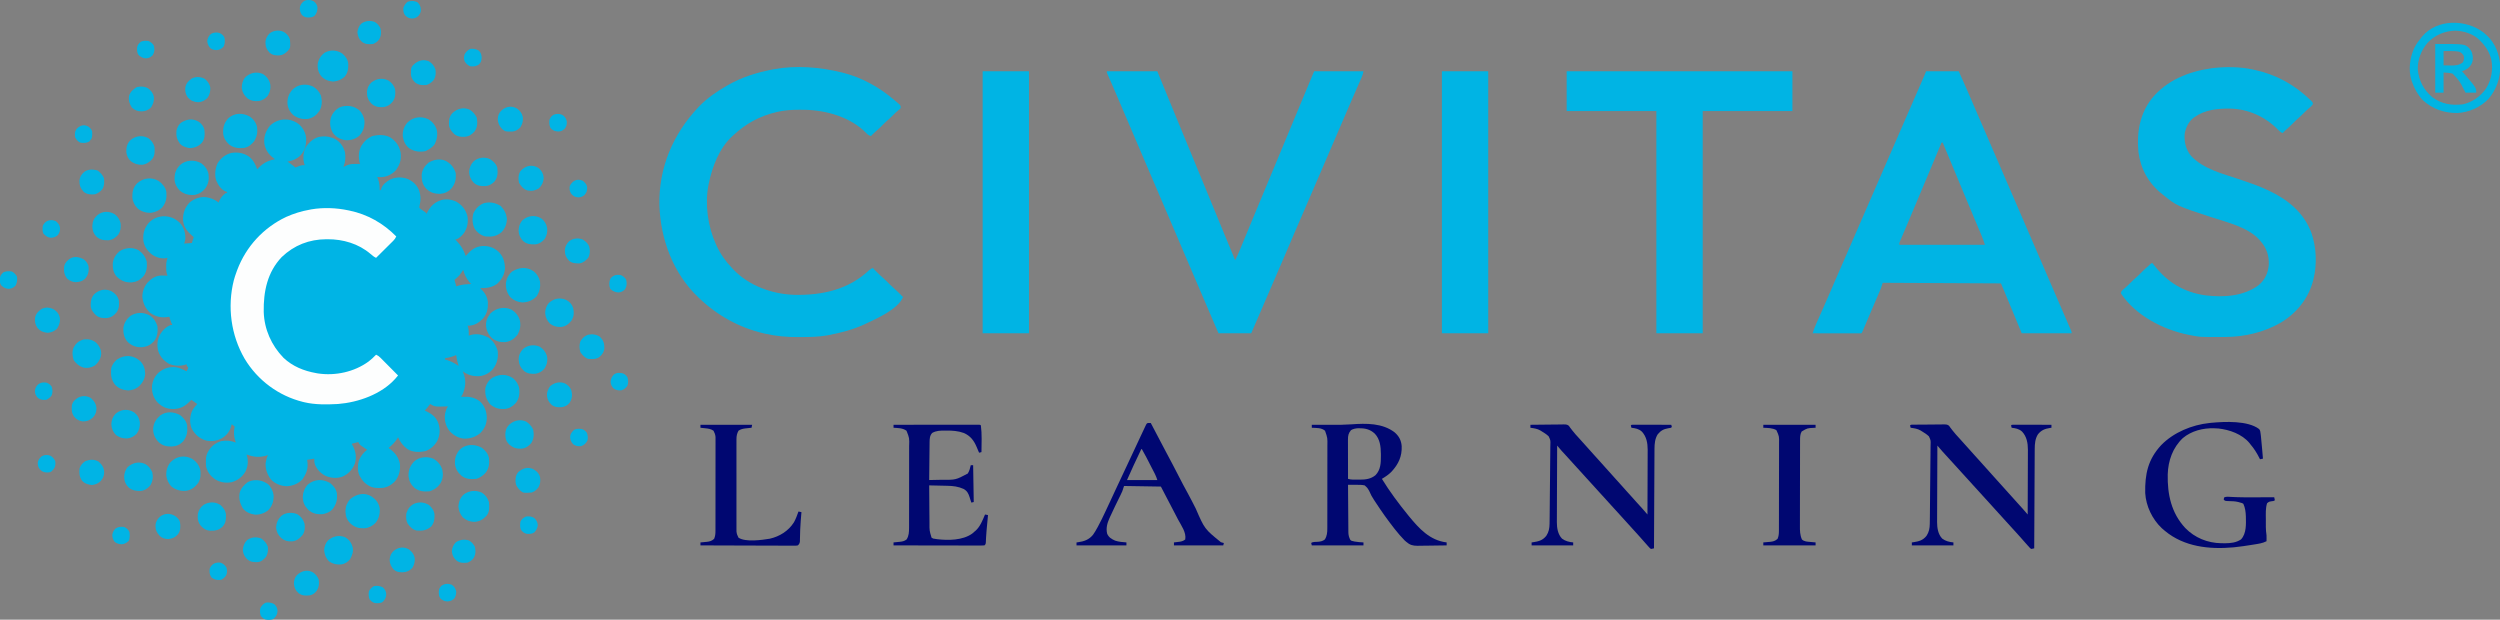 <?xml version="1.0" encoding="UTF-8"?>
<svg version="1.1" xmlns="http://www.w3.org/2000/svg" width="4208" height="1043">
<rect width="100%" height="100%" fill="#808080" stroke="none"/>
<path d="M0 0 C6.435 6.106 10.664 13.894 11.523 22.793 C11.655 35.28 9.637 43.93 0.824 53.078 C-5.229 58.207 -11.965 61.278 -19.812 62.312 C-19.042 62.867 -18.271 63.421 -17.477 63.992 C-16.474 64.717 -15.471 65.441 -14.438 66.188 C-12.941 67.266 -12.941 67.266 -11.414 68.367 C-8.812 70.312 -8.812 70.312 -6.812 72.312 C-6.076 72.024 -5.34 71.735 -4.582 71.438 C-3.606 71.066 -2.63 70.695 -1.625 70.312 C-0.662 69.941 0.301 69.57 1.293 69.188 C4.109 68.336 6.269 68.142 9.188 68.312 C8.857 67.405 8.527 66.498 8.188 65.562 C5.759 56.913 6.524 47.483 10.188 39.312 C15.226 30.663 22.559 24.036 32.133 20.973 C42.993 18.626 52.841 20.109 62.434 25.598 C69.494 30.389 74.316 37.565 76.719 45.73 C78.345 54.69 77.652 62.939 74.188 71.312 C74.779 71.035 75.371 70.758 75.98 70.473 C76.771 70.11 77.561 69.748 78.375 69.375 C79.152 69.015 79.93 68.656 80.73 68.285 C85.682 66.325 90.2 66.2 95.5 66.25 C96.754 66.259 98.009 66.268 99.301 66.277 C100.253 66.289 101.206 66.301 102.188 66.312 C102.043 65.756 101.899 65.199 101.75 64.625 C99.213 54.196 99.459 44.821 104.75 35.25 C109.485 27.877 115.816 21.867 124.188 18.938 C134.041 16.885 145.491 16.769 154.188 22.312 C163.575 29.111 168.461 36.392 170.625 47.75 C171.866 57.904 169.795 65.832 164.188 74.312 C163.61 75.199 163.032 76.086 162.438 77 C155.895 83.725 147.749 87.909 138.332 88.488 C135.941 88.498 133.574 88.45 131.188 88.312 C131.899 90.107 131.899 90.107 132.625 91.938 C134.931 98.139 135.301 103.756 135.188 110.312 C135.847 110.312 136.507 110.312 137.188 110.312 C137.559 108.982 137.559 108.982 137.938 107.625 C140.741 100.196 146.512 96.214 153.188 92.312 C162.393 88.194 172.276 88.029 181.777 91.281 C190.864 95.169 197.692 101.288 201.508 110.5 C204.462 119.424 204.946 126.226 202.625 135.332 C202.08 137.463 202.08 137.463 202.188 140.312 C204.609 142.391 204.609 142.391 207.625 144.375 C213.094 148.126 213.094 148.126 214.188 150.312 C214.516 149.611 214.845 148.91 215.184 148.188 C220.378 137.826 227.119 131.082 238.188 127.312 C246.413 124.845 256.02 125.899 263.73 129.5 C273.618 135.005 279.446 142.427 282.77 153.199 C284.79 163.415 283.064 173.012 277.645 181.82 C273.984 186.897 269.919 190.69 264.188 193.312 C263.527 193.312 262.868 193.312 262.188 193.312 C262.889 193.993 263.59 194.674 264.312 195.375 C272.129 203.258 276.462 210.882 280.188 221.312 C280.635 220.781 281.082 220.25 281.543 219.703 C289.027 210.959 295.965 205.601 307.688 204.438 C318.086 203.954 326.309 206.445 334.391 213.137 C343.032 221.282 345.533 229.497 346.188 241.312 C345.779 251.757 340.831 260.716 333.219 267.777 C324.326 274.499 314.983 275.312 304.188 275.312 C304.635 275.702 305.082 276.091 305.543 276.492 C312.214 282.665 316.713 290.208 317.426 299.379 C317.661 310.436 316.158 318.265 308.812 326.75 C302.228 333.528 295.225 337.995 285.625 338.5 C284.821 338.438 284.016 338.376 283.188 338.312 C283.517 339.447 283.848 340.581 284.188 341.75 C285.346 346.31 285.382 350.634 285.188 355.312 C286.054 354.983 286.92 354.652 287.812 354.312 C299.296 351.098 309.263 353.511 319.375 359.062 C326.803 365.005 331.153 371.701 333.938 380.75 C335.123 392.896 333.021 402.71 325.188 412.312 C319.201 418.758 311.129 422.815 302.34 423.551 C291.955 423.791 283.518 421.616 275.188 415.312 C275.392 415.904 275.597 416.496 275.809 417.105 C276.078 417.896 276.347 418.686 276.625 419.5 C276.892 420.277 277.159 421.055 277.434 421.855 C280.795 432.81 279.373 442.759 275.188 453.312 C274.228 455.003 273.24 456.678 272.188 458.312 C273.203 458.254 274.219 458.196 275.266 458.137 C286.202 457.702 295.089 459.138 304.062 466 C311.812 473.352 315.198 482.595 315.562 493.062 C315.346 503.8 312.291 511.31 304.832 519.078 C296.672 525.973 287.891 528.705 277.418 528.59 C267.94 527.776 259.976 523.368 253.504 516.535 C247.183 508.827 244.507 500.161 244.855 490.25 C245.514 484.422 246.927 479.204 250.188 474.312 C249.634 474.333 249.081 474.354 248.51 474.376 C228.213 475.043 228.213 475.043 220.188 470.312 C219.705 470.939 219.223 471.565 218.727 472.211 C218.095 473.028 217.463 473.845 216.812 474.688 C216.186 475.5 215.56 476.312 214.914 477.148 C213.188 479.312 213.188 479.312 211.188 481.312 C211.828 481.604 212.469 481.895 213.129 482.195 C223.069 486.906 230.262 492.37 234.16 502.953 C237.332 513.517 236.892 522.395 232.191 532.441 C227.78 540.242 220.69 546.712 212.188 549.688 C202.331 551.741 190.888 551.853 182.188 546.312 C174.616 540.857 170.067 534.749 166.188 526.312 C165.885 526.832 165.582 527.351 165.27 527.887 C161.216 534.635 156.251 539.377 150.188 544.312 C151.058 544.931 151.058 544.931 151.945 545.562 C160.915 552.194 166.618 559.27 169.188 570.312 C170.475 581.101 168.333 590.246 162.062 599.125 C156.729 605.525 148.662 610.574 140.263 611.532 C131.653 612.018 123.62 612.181 116.188 607.312 C115.494 606.888 114.8 606.464 114.086 606.027 C108.677 602.391 105.323 597.978 102.188 592.312 C101.675 591.408 101.675 591.408 101.152 590.484 C97.769 583.246 98.008 573.929 99.949 566.332 C103.04 558.256 107.463 552.639 114.188 547.312 C112.815 546.408 112.815 546.408 111.414 545.484 C110.213 544.678 109.013 543.87 107.812 543.062 C107.209 542.667 106.606 542.271 105.984 541.863 C102.484 539.491 101.135 538.207 99.188 534.312 C95.558 535.303 91.927 536.293 88.188 537.312 C89.363 539.478 89.363 539.478 90.562 541.688 C95.21 551.074 96.539 560.53 93.469 570.691 C89.424 580.717 82.978 587.743 73.188 592.312 C63.896 596.011 53.263 595.196 44.188 591.312 C35.963 587.099 29.786 580.726 26.25 572.125 C25.188 568.312 25.188 568.312 25.188 562.312 C21.227 562.972 17.267 563.633 13.188 564.312 C13.394 566.107 13.6 567.901 13.812 569.75 C14.691 580.761 11.351 587.918 5.438 597 C-1.824 604.463 -10.824 608.162 -21.188 608.75 C-31.2 608.319 -40.914 604.656 -47.812 597.312 C-53.945 588.854 -56.95 580.801 -56.812 570.312 C-55.998 565.519 -54.999 560.685 -52.812 556.312 C-53.467 556.529 -54.122 556.746 -54.797 556.969 C-67.15 560.738 -76.736 559.676 -88.812 555.312 C-88.483 556.467 -88.153 557.622 -87.812 558.812 C-85.61 567.86 -86.814 576.515 -91.102 584.805 C-96.686 593.673 -103.718 598.804 -113.703 601.898 C-123.893 603.899 -133.57 602.241 -142.32 596.734 C-149.716 591.316 -154.322 585.149 -156.812 576.312 C-157.228 573.319 -157.291 570.394 -157.25 567.375 C-157.242 566.583 -157.235 565.791 -157.227 564.975 C-157.058 558.999 -156.178 554.355 -152.812 549.312 C-152.388 548.62 -151.964 547.928 -151.527 547.215 C-146.697 540.016 -139.631 535.22 -131.328 532.781 C-122.652 531.165 -114.927 532.012 -106.812 535.312 C-107.029 534.73 -107.246 534.147 -107.469 533.547 C-110.327 525.13 -110.776 517.004 -108.812 508.312 C-110.463 506.993 -112.112 505.673 -113.812 504.312 C-113.948 504.93 -114.083 505.547 -114.223 506.184 C-116.72 516.008 -121.818 522.827 -130.508 528.094 C-139.192 532.686 -148.143 533.852 -157.809 531.621 C-168.577 528.051 -175.071 522.009 -180.812 512.312 C-185.027 503.117 -184.425 492.439 -180.996 483.086 C-178.707 478.124 -175.491 474.325 -171.812 470.312 C-176.762 466.848 -176.762 466.848 -181.812 463.312 C-182.452 463.993 -183.091 464.674 -183.75 465.375 C-192.529 474.08 -199.715 478.548 -212.188 478.75 C-223.37 478.642 -230.458 475.551 -238.613 467.742 C-245.581 460.045 -248.326 451.152 -248.059 440.887 C-247.179 431.688 -243.427 423.641 -236.668 417.301 C-227.873 410.154 -219.129 407.39 -207.812 408.312 C-201.322 409.644 -195.623 412.192 -189.812 415.312 C-188.822 413.332 -187.833 411.353 -186.812 409.312 C-187.308 408.694 -187.803 408.075 -188.312 407.438 C-189.812 405.312 -189.812 405.312 -189.812 403.312 C-190.654 403.635 -191.496 403.957 -192.363 404.289 C-201.019 406.857 -210.934 406.284 -219.246 402.766 C-228.097 397.754 -234.431 390.602 -237.586 380.945 C-240.01 371.092 -239.014 361.066 -233.812 352.312 C-229.457 345.363 -224.356 340.675 -216.812 337.312 C-215.822 337.312 -214.833 337.312 -213.812 337.312 C-214.493 335.797 -214.493 335.797 -215.188 334.25 C-216.731 330.665 -217.812 327.082 -218.812 323.312 C-219.431 323.478 -220.05 323.642 -220.688 323.812 C-231.725 325.578 -241.581 323.687 -250.711 317.09 C-258.947 310.124 -262.686 301.44 -264.156 290.832 C-264.533 281.967 -261.344 273.182 -255.812 266.312 C-249.277 259.246 -242.611 254.655 -232.844 254.078 C-229.161 254.026 -225.491 254.136 -221.812 254.312 C-222.137 253.497 -222.462 252.681 -222.797 251.84 C-223.984 247.716 -224.108 244.135 -224.062 239.875 C-224.074 238.787 -224.074 238.787 -224.086 237.678 C-224.069 232.864 -223.329 228.881 -221.812 224.312 C-222.885 224.539 -223.958 224.766 -225.062 225 C-233.098 225.983 -241.435 223.351 -248.008 218.742 C-255.764 212.598 -260.599 205.978 -262.41 196.031 C-263.593 184.394 -261.404 175.365 -254.094 166.145 C-247.482 158.923 -239.9 155.372 -230.188 154.375 C-218.826 153.932 -209.985 157.226 -201.562 164.938 C-194.317 172.661 -191.492 181.819 -191.812 192.312 C-192.256 195.136 -192.921 197.585 -193.812 200.312 C-189.523 199.982 -185.232 199.653 -180.812 199.312 C-179.822 196.012 -178.833 192.713 -177.812 189.312 C-178.549 188.695 -179.285 188.078 -180.043 187.441 C-188.964 179.699 -194.819 172.453 -195.812 160.312 C-195.931 148.998 -192.638 139.592 -184.812 131.312 C-177.438 124.946 -168.047 121.574 -158.266 121.961 C-149.805 123.173 -142.372 125.821 -135.812 131.312 C-135.586 130.632 -135.359 129.951 -135.125 129.25 C-132.554 123.496 -129.079 118.871 -123.812 115.312 C-123.153 115.312 -122.493 115.312 -121.812 115.312 C-121.812 114.653 -121.812 113.993 -121.812 113.312 C-122.833 113.003 -122.833 113.003 -123.875 112.688 C-132.119 108.829 -136.144 102.462 -139.812 94.312 C-142.941 85.195 -141.587 73.482 -137.484 65 C-132.141 56.41 -124.264 50.158 -114.367 47.707 C-103.396 46.013 -93.687 47.682 -84.5 54.062 C-77.407 59.865 -73.791 66.762 -70.812 75.312 C-70.047 74.442 -70.047 74.442 -69.266 73.555 C-61.248 64.94 -52.403 60.244 -40.812 58.312 C-41.393 57.912 -41.973 57.511 -42.57 57.098 C-51.423 50.656 -56.848 43.214 -58.812 32.312 C-59.998 20.816 -57.136 11.935 -50.133 2.801 C-36.867 -11.425 -14.739 -12.23 0 0 Z M275.188 245.312 C274.31 246.652 273.461 248.01 272.625 249.375 C269.422 254.3 265.738 257.625 261.188 261.312 C262.178 264.942 263.168 268.572 264.188 272.312 C265.714 271.838 267.24 271.364 268.812 270.875 C275.546 269.014 282.232 268.607 289.188 268.312 C288.301 267.343 287.414 266.374 286.5 265.375 C281.377 259.38 277.983 252.983 276.188 245.312 C275.858 245.312 275.527 245.312 275.188 245.312 Z M259.75 389.688 C255.005 391.505 250.181 392.443 245.188 393.312 C245.188 393.973 245.188 394.632 245.188 395.312 C245.926 395.52 246.665 395.728 247.426 395.941 C255.225 398.31 261.524 401.643 268.188 406.312 C267.983 405.683 267.778 405.054 267.566 404.406 C265.868 399.01 264.709 393.946 264.188 388.312 C262.725 388.251 262.725 388.251 259.75 389.688 Z " fill="#00B4E5" transform="translate(503.812,209.688)"/>
<path d="M0 0 C18.15 0 36.3 0 55 0 C63.634 19.112 72.031 38.302 80.26 57.591 C83.293 64.697 86.361 71.788 89.438 78.875 C89.96 80.08 90.483 81.285 91.022 82.527 C91.831 84.391 92.64 86.254 93.449 88.118 C96.911 96.096 100.361 104.079 103.812 112.062 C104.493 113.636 105.173 115.21 105.854 116.784 C106.882 119.161 107.909 121.538 108.937 123.915 C111.259 129.287 113.583 134.659 115.906 140.031 C123.516 157.625 131.119 175.221 138.717 192.82 C144.141 205.382 149.568 217.942 155 230.5 C161.245 244.938 167.483 259.379 173.718 273.822 C179.141 286.383 184.568 298.943 190 311.5 C196.243 325.933 202.479 340.368 208.711 354.806 C213.265 365.355 217.822 375.903 222.386 386.448 C225.007 392.505 227.626 398.562 230.243 404.62 C231.778 408.172 233.313 411.724 234.852 415.275 C236.304 418.625 237.752 421.977 239.198 425.33 C239.979 427.139 240.764 428.947 241.549 430.754 C242.007 431.819 242.465 432.883 242.938 433.98 C243.338 434.908 243.739 435.835 244.152 436.79 C245 439 245 439 245 441 C217.28 441 189.56 441 161 441 C158.504 434.978 156.009 428.955 153.438 422.75 C147.511 408.454 141.576 394.161 135.625 379.875 C135.309 379.117 134.993 378.358 134.668 377.577 C133.771 375.423 132.874 373.27 131.977 371.117 C131.472 369.907 130.968 368.696 130.448 367.449 C128.983 363.958 127.491 360.479 126 357 C60.33 356.67 -5.34 356.34 -73 356 C-73.99 358.97 -74.98 361.94 -76 365 C-76.743 366.893 -77.509 368.776 -78.309 370.646 C-78.74 371.658 -79.171 372.671 -79.616 373.714 C-80.075 374.783 -80.535 375.852 -81.008 376.953 C-81.493 378.089 -81.978 379.225 -82.477 380.396 C-84.023 384.015 -85.574 387.633 -87.125 391.25 C-88.144 393.633 -89.162 396.015 -90.18 398.398 C-92.168 403.051 -94.159 407.703 -96.153 412.354 C-98.014 416.693 -99.867 421.035 -101.714 425.381 C-102.132 426.363 -102.55 427.344 -102.981 428.356 C-103.761 430.189 -104.54 432.023 -105.316 433.858 C-105.658 434.658 -105.999 435.459 -106.351 436.284 C-106.647 436.982 -106.944 437.68 -107.249 438.399 C-108 440 -108 440 -109 441 C-111.556 441.095 -114.085 441.126 -116.641 441.114 C-117.841 441.114 -117.841 441.114 -119.065 441.114 C-121.722 441.113 -124.378 441.105 -127.035 441.098 C-128.872 441.096 -130.709 441.094 -132.546 441.093 C-137.391 441.09 -142.236 441.08 -147.081 441.069 C-152.021 441.058 -156.961 441.054 -161.9 441.049 C-171.6 441.038 -181.3 441.021 -191 441 C-189.058 434.823 -186.768 428.919 -184.113 423.016 C-183.739 422.175 -183.366 421.334 -182.98 420.468 C-182.179 418.665 -181.375 416.863 -180.57 415.062 C-178.411 410.233 -176.267 405.397 -174.121 400.562 C-173.686 399.583 -173.251 398.604 -172.803 397.595 C-168.77 388.504 -164.81 379.383 -160.875 370.25 C-159.565 367.212 -158.255 364.174 -156.945 361.137 C-156.622 360.386 -156.298 359.635 -155.964 358.861 C-152.25 350.252 -148.5 341.657 -144.75 333.062 C-143.324 329.794 -141.898 326.526 -140.473 323.258 C-140.112 322.43 -139.75 321.602 -139.378 320.749 C-134.973 310.649 -130.58 300.543 -126.188 290.438 C-125.771 289.479 -125.355 288.521 -124.926 287.534 C-121.95 280.69 -118.975 273.845 -116 267 C-112.604 259.187 -109.209 251.375 -105.812 243.562 C-105.395 242.603 -104.978 241.644 -104.549 240.655 C-98.529 226.808 -92.5 212.965 -86.464 199.125 C-80.697 185.9 -74.94 172.67 -69.188 159.438 C-68.771 158.479 -68.354 157.52 -67.924 156.532 C-64.949 149.688 -61.975 142.844 -59 136 C-55.604 128.187 -52.209 120.375 -48.812 112.562 C-48.395 111.603 -47.978 110.644 -47.549 109.655 C-41.873 96.6 -36.19 83.549 -30.5 70.5 C-24.468 56.667 -18.44 42.832 -12.419 28.993 C-11.521 26.93 -10.623 24.866 -9.725 22.802 C-8.473 19.929 -7.223 17.054 -5.973 14.18 C-5.413 12.895 -5.413 12.895 -4.842 11.584 C-4.323 10.39 -4.323 10.39 -3.793 9.171 C-3.494 8.483 -3.194 7.794 -2.885 7.085 C-1.889 4.738 -0.947 2.368 0 0 Z M26 120 C25.645 120.855 25.29 121.71 24.925 122.591 C17.236 141.105 9.496 159.598 1.688 178.062 C-5.309 194.608 -12.27 211.169 -19.19 227.746 C-23.212 237.376 -27.265 246.992 -31.352 256.594 C-32.241 258.687 -33.13 260.78 -34.02 262.873 C-35.727 266.892 -37.442 270.909 -39.16 274.924 C-39.933 276.741 -40.705 278.558 -41.477 280.375 C-42.014 281.623 -42.014 281.623 -42.563 282.897 C-42.886 283.66 -43.209 284.424 -43.542 285.211 C-43.825 285.874 -44.108 286.537 -44.4 287.22 C-45.16 289.161 -45.16 289.161 -45 292 C2.52 292 50.04 292 99 292 C96.978 285.933 94.888 280.092 92.402 274.227 C92.056 273.403 91.71 272.579 91.354 271.73 C90.218 269.027 89.078 266.326 87.938 263.625 C87.129 261.703 86.321 259.781 85.513 257.858 C83.838 253.872 82.161 249.886 80.483 245.901 C77.052 237.75 73.636 229.593 70.223 221.435 C69.118 218.795 68.013 216.155 66.907 213.516 C53.871 182.372 40.878 151.21 28 120 C27.34 120 26.68 120 26 120 Z " fill="#00B4E4" transform="translate(3242,120)"/>
<path d="M0 0 C1.414 0.298 1.414 0.298 2.856 0.602 C39.17 8.424 69.691 25.341 96.375 50.938 C97.29 51.813 98.205 52.688 99.148 53.59 C101 56 101 56 101.07 58.055 C99.617 60.695 97.799 62.24 95.5 64.188 C91.995 67.228 88.625 70.312 85.375 73.625 C82.709 76.329 80.013 78.91 77.125 81.375 C73.243 84.7 69.669 88.301 66.082 91.937 C62.736 95.311 59.271 98.478 55.66 101.562 C53.675 103.282 51.819 105.106 50 107 C46.863 105.623 44.934 104.075 42.625 101.562 C20.822 79.316 -8.156 66.171 -39.36 65.759 C-60.188 65.7 -80.434 67.732 -98 80 C-98.646 80.45 -99.292 80.9 -99.957 81.363 C-108.052 87.624 -112.748 97.625 -114.688 107.5 C-115.943 121.564 -112.96 134.502 -103.879 145.59 C-82.905 167.941 -49.847 175.653 -21.754 185.121 C-5.884 190.477 9.819 195.86 25 203 C25.727 203.34 26.453 203.68 27.202 204.03 C59.336 219.208 85.744 240.904 98.504 274.871 C107.029 299.202 108.183 328.035 102 353 C101.834 353.674 101.667 354.348 101.496 355.042 C93.614 385.594 73.61 410.092 46.812 426.188 C18.925 442.33 -14.086 450.042 -46.195 450.203 C-47.609 450.214 -47.609 450.214 -49.05 450.225 C-88.798 450.455 -88.798 450.455 -106 447 C-107.51 446.702 -107.51 446.702 -109.05 446.398 C-151.475 437.735 -197.268 414.098 -222 377 C-221.853 374.105 -221.087 373.09 -219.066 370.992 C-218.24 370.294 -217.414 369.595 -216.562 368.875 C-212.856 365.66 -209.316 362.374 -205.875 358.875 C-202.396 355.353 -198.823 352.058 -195.062 348.844 C-191.716 345.853 -188.614 342.622 -185.461 339.43 C-182.64 336.645 -179.702 334.044 -176.688 331.473 C-175.271 330.237 -173.937 328.909 -172.625 327.562 C-171 326 -171 326 -169 326 C-167.752 327.407 -166.577 328.879 -165.438 330.375 C-143.187 358.788 -115.257 375.181 -79.595 380.176 C-49.331 383.768 -15.809 381.856 9.484 363.164 C20.388 354.2 25.464 342.931 26.812 329.125 C27.591 313.811 23.222 300.478 13 289 C12.474 288.358 11.948 287.716 11.406 287.055 C-7.83 265.458 -42.829 257.417 -69.094 248.825 C-128.336 229.383 -128.336 229.383 -151 211 C-151.512 210.597 -152.024 210.194 -152.552 209.779 C-175.299 191.847 -188.941 167.576 -192.59 138.816 C-195.798 106.661 -190.363 74.526 -169.985 48.709 C-145.006 18.197 -108.346 3.307 -70 -2 C-69.321 -2.096 -68.642 -2.191 -67.943 -2.29 C-46.061 -4.924 -21.521 -4.713 0 0 Z " fill="#00B4E4" transform="translate(3792,117)"/>
<path d="M0 0 C1.119 0.274 1.119 0.274 2.261 0.553 C34.457 8.623 63.968 25.466 89 47 C89.954 47.797 90.908 48.593 91.891 49.414 C92.814 50.206 93.737 50.997 94.688 51.812 C95.516 52.52 96.345 53.228 97.199 53.957 C99 56 99 56 99 60 C97.602 61.57 97.602 61.57 95.625 63.125 C92.222 65.927 89.089 68.854 86 72 C82.479 75.564 78.868 78.903 75.062 82.156 C71.714 85.15 68.609 88.384 65.453 91.578 C62.68 94.316 59.787 96.862 56.828 99.395 C54.085 101.804 51.549 104.387 49 107 C45.521 106.051 43.517 104.646 41.125 102.062 C15.175 75.281 -25.916 63.545 -62.273 62.797 C-64.974 62.771 -67.674 62.752 -70.375 62.75 C-71.082 62.749 -71.789 62.749 -72.517 62.748 C-84.229 62.766 -95.539 63.464 -107 66 C-107.802 66.177 -108.604 66.354 -109.43 66.536 C-137.878 73.031 -161.782 86.068 -183 106 C-183.589 106.525 -184.178 107.049 -184.785 107.59 C-206.642 127.896 -218.096 158.571 -224 187 C-224.147 187.701 -224.294 188.402 -224.445 189.124 C-230.846 221.69 -225.609 258.946 -212 289 C-211.708 289.651 -211.415 290.301 -211.114 290.972 C-204.548 305.355 -195.952 317.589 -185 329 C-183.755 330.34 -183.755 330.34 -182.484 331.707 C-156.063 359.326 -116.62 373.35 -78.926 374.281 C-32.792 375.154 11.455 365.345 45.844 332.848 C47.853 331.126 49.631 330.124 52 329 C52.918 329.929 53.836 330.859 54.781 331.816 C63.191 340.311 63.191 340.311 72.078 348.297 C75.396 351.237 78.452 354.445 81.566 357.598 C83.632 359.637 85.73 361.555 87.938 363.438 C93.256 367.981 98.098 373.017 103 378 C94.541 398.45 58.833 414.237 40 423 C38.888 423.521 37.775 424.042 36.629 424.578 C17.845 432.986 -1.815 438.206 -22 442 C-22.951 442.181 -23.903 442.362 -24.883 442.548 C-40.031 445.261 -55.284 445.305 -70.625 445.375 C-72.101 445.387 -72.101 445.387 -73.607 445.399 C-92.081 445.514 -110.383 443.878 -128.438 439.812 C-129.365 439.606 -130.293 439.4 -131.249 439.187 C-172.503 429.579 -209.492 409.203 -240 380 C-240.497 379.53 -240.995 379.06 -241.507 378.575 C-283.948 338.302 -305.211 280.834 -307.129 223.121 C-308.369 160.726 -284.452 104.045 -242 59 C-241.31 58.268 -240.621 57.536 -239.91 56.781 C-226.374 42.83 -209.856 31.55 -193 22 C-192.408 21.659 -191.816 21.317 -191.206 20.966 C-168.364 7.869 -142.759 -0.054 -117 -5 C-116.146 -5.167 -115.291 -5.333 -114.411 -5.505 C-77.102 -12.38 -36.568 -9.095 0 0 Z " fill="#00B4E4" transform="translate(1417,122)"/>
<path d="M0 0 C28.05 0 56.1 0 85 0 C87.578 6.311 90.156 12.623 92.812 19.125 C99.781 36.17 106.788 53.198 113.825 70.215 C119.28 83.405 124.715 96.604 130.125 109.812 C135.549 123.056 141.011 136.283 146.5 149.5 C152.319 163.513 158.104 177.539 163.855 191.58 C169.778 206.04 175.738 220.483 181.709 234.923 C187.683 249.375 193.631 263.838 199.56 278.309 C204.989 291.561 210.466 304.792 216 318 C218.741 312.641 221.23 307.259 223.512 301.691 C223.999 300.512 223.999 300.512 224.497 299.309 C225.563 296.728 226.625 294.145 227.688 291.562 C228.446 289.725 229.205 287.888 229.964 286.051 C231.537 282.243 233.108 278.435 234.679 274.626 C237.87 266.889 241.074 259.158 244.28 251.428 C245.322 248.914 246.364 246.4 247.406 243.886 C256.928 220.922 266.502 197.979 276.071 175.034 C277.943 170.544 279.816 166.053 281.688 161.562 C281.987 160.845 282.286 160.127 282.594 159.388 C287.473 147.681 292.333 135.967 297.188 124.25 C305.463 104.277 313.776 84.32 322.096 64.365 C325.269 56.755 328.44 49.143 331.609 41.531 C332.983 38.233 334.357 34.934 335.731 31.635 C336.611 29.522 337.491 27.409 338.371 25.296 C339.592 22.362 340.813 19.429 342.035 16.496 C342.394 15.635 342.752 14.773 343.121 13.886 C343.626 12.675 343.626 12.675 344.141 11.439 C344.429 10.747 344.717 10.054 345.015 9.341 C346.328 6.221 347.666 3.112 349 0 C376.39 0 403.78 0 432 0 C431.241 3.797 430.522 6.431 429.013 9.877 C428.394 11.301 428.394 11.301 427.763 12.754 C427.313 13.776 426.862 14.798 426.398 15.852 C425.93 16.925 425.462 17.999 424.98 19.105 C423.974 21.412 422.965 23.718 421.955 26.022 C420.36 29.659 418.771 33.299 417.184 36.939 C415.591 40.591 413.999 44.243 412.405 47.895 C408.377 57.122 404.39 66.366 400.438 75.625 C399.258 78.384 398.079 81.143 396.898 83.902 C396.596 84.608 396.295 85.314 395.983 86.041 C391.534 96.434 387.044 106.809 382.562 117.188 C375.202 134.233 367.871 151.292 360.566 168.361 C352.076 188.201 343.54 208.021 334.938 227.812 C328.785 241.968 322.635 256.123 316.562 270.312 C316.278 270.977 315.994 271.641 315.701 272.325 C314.179 275.883 312.658 279.441 311.137 283 C306.596 293.626 302.049 304.251 297.5 314.875 C296.992 316.062 296.483 317.25 295.959 318.473 C287.313 338.659 278.592 358.811 269.838 378.949 C264.427 391.398 259.033 403.852 253.71 416.339 C250.193 424.584 246.594 432.786 243 441 C224.85 441 206.7 441 188 441 C177.385 416.478 166.823 391.936 156.365 367.346 C148.938 349.885 141.481 332.438 134 315 C126.14 296.678 118.306 278.345 110.5 260 C102.588 241.406 94.651 222.822 86.688 204.25 C85.928 202.479 85.928 202.479 85.154 200.673 C80.96 190.892 76.765 181.112 72.568 171.333 C70.358 166.181 68.147 161.028 65.938 155.875 C65.582 155.047 65.227 154.219 64.862 153.366 C58.508 138.547 52.189 123.712 45.875 108.875 C38.183 90.803 30.475 72.738 22.74 54.685 C21.725 52.317 20.71 49.948 19.696 47.58 C18.271 44.252 16.845 40.925 15.418 37.598 C14.968 36.547 14.518 35.496 14.054 34.414 C11.75 29.045 9.428 23.685 7.081 18.335 C6.613 17.269 6.146 16.203 5.665 15.105 C4.775 13.077 3.882 11.051 2.986 9.026 C2.593 8.13 2.199 7.234 1.794 6.31 C1.446 5.523 1.099 4.736 0.74 3.925 C0 2 0 2 0 0 Z " fill="#00B4E4" transform="translate(1863,120)"/>
<path d="M0 0 C125.4 0 250.8 0 380 0 C380 22.11 380 44.22 380 67 C330.17 67 280.34 67 229 67 C229 190.42 229 313.84 229 441 C203.26 441 177.52 441 151 441 C151 317.58 151 194.16 151 67 C101.17 67 51.34 67 0 67 C0 44.89 0 22.78 0 0 Z " fill="#00B4E4" transform="translate(2637,120)"/>
<path d="M0 0 C25.74 0 51.48 0 78 0 C78 145.53 78 291.06 78 441 C52.26 441 26.52 441 0 441 C0 295.47 0 149.94 0 0 Z " fill="#00B4E4" transform="translate(2427,120)"/>
<path d="M0 0 C25.74 0 51.48 0 78 0 C78 145.53 78 291.06 78 441 C52.26 441 26.52 441 0 441 C0 295.47 0 149.94 0 0 Z " fill="#00B4E4" transform="translate(1654,120)"/>
<path d="M0 0 C0.686 0.139 1.373 0.278 2.08 0.422 C32.611 6.78 59.163 21.815 81 44 C79.654 46.999 78.165 49.081 75.835 51.392 C75.195 52.032 74.554 52.672 73.895 53.332 C72.86 54.351 72.86 54.351 71.805 55.391 C71.097 56.095 70.39 56.8 69.661 57.526 C67.404 59.772 65.139 62.011 62.875 64.25 C61.342 65.773 59.809 67.296 58.277 68.82 C54.523 72.552 50.764 76.278 47 80 C43.319 78.265 40.681 76.079 37.625 73.375 C17.493 56.139 -8.599 48.571 -34.75 48.688 C-35.41 48.69 -36.07 48.692 -36.75 48.694 C-65.58 48.845 -90.829 58.669 -111.789 78.66 C-136.005 104.113 -142.665 136.753 -142.093 170.818 C-141.231 200.224 -129.105 227.384 -108.789 248.273 C-93.421 262.728 -74.481 270.36 -54 274 C-52.566 274.264 -52.566 274.264 -51.103 274.533 C-21.537 278.985 10.24 272.093 34.375 254.5 C38.933 250.976 43.115 247.254 47 243 C50.046 244.361 52.138 245.893 54.483 248.256 C55.474 249.247 55.474 249.247 56.485 250.258 C57.186 250.969 57.887 251.681 58.609 252.414 C59.7 253.509 59.7 253.509 60.812 254.625 C63.129 256.954 65.44 259.289 67.75 261.625 C69.321 263.206 70.893 264.787 72.465 266.367 C76.315 270.24 80.16 274.118 84 278 C83.058 279.116 82.113 280.23 81.168 281.343 C80.642 281.963 80.116 282.583 79.575 283.223 C56.263 309.535 17.072 323.307 -17 326 C-35.842 327.008 -55.555 327.402 -74 323 C-74.719 322.828 -75.438 322.657 -76.179 322.48 C-117.198 312.255 -152.422 286.09 -174.18 249.914 C-197.302 210.237 -203.68 162.227 -192.417 117.693 C-191.169 113.036 -189.657 108.526 -188 104 C-187.339 102.163 -187.339 102.163 -186.664 100.289 C-171.717 60.897 -142.567 29.304 -104.5 11.188 C-91.829 5.536 -78.671 1.398 -65 -1 C-63.443 -1.307 -63.443 -1.307 -61.855 -1.621 C-41.691 -5.025 -19.976 -4.203 0 0 Z " fill="#FDFEFE" transform="translate(586,354)"/>
<path d="M0 0 C7.288 6.438 10.916 13.351 11.695 23.031 C12.378 40.176 6.371 53.181 -5.146 65.755 C-10.021 70.817 -15.581 74.517 -21.621 78.102 C-8.56 99.394 6.615 119.74 22.379 139.102 C22.834 139.661 23.289 140.221 23.758 140.797 C40.913 161.718 59.153 181.748 87.379 185.102 C87.379 186.752 87.379 188.402 87.379 190.102 C79.842 190.241 72.305 190.348 64.767 190.412 C61.266 190.444 57.766 190.486 54.265 190.554 C50.232 190.632 46.199 190.661 42.164 190.688 C40.92 190.718 39.676 190.749 38.394 190.781 C30.337 190.784 25.487 189.416 19.379 184.102 C18.471 183.314 17.564 182.526 16.629 181.715 C10.829 175.784 5.487 169.636 0.379 163.102 C-0.094 162.5 -0.567 161.898 -1.054 161.278 C-11.891 147.449 -22.083 133.166 -31.664 118.438 C-32.756 116.763 -33.858 115.094 -34.97 113.433 C-38.083 108.734 -40.674 104.138 -42.779 98.902 C-45.904 93.327 -45.904 93.327 -50.621 89.102 C-55.426 88.065 -60.123 88.093 -65.023 88.145 C-66.983 88.122 -66.983 88.122 -68.982 88.1 C-72.196 88.068 -75.407 88.07 -78.621 88.102 C-78.56 99.194 -78.483 110.286 -78.385 121.378 C-78.341 126.529 -78.301 131.679 -78.275 136.83 C-78.249 141.804 -78.208 146.777 -78.158 151.75 C-78.141 153.645 -78.13 155.54 -78.123 157.435 C-78.114 160.094 -78.086 162.753 -78.053 165.412 C-78.055 166.191 -78.056 166.97 -78.058 167.773 C-77.97 172.907 -77.026 176.54 -74.621 181.102 C-72.613 182.53 -72.613 182.53 -70.184 182.977 C-68.875 183.292 -68.875 183.292 -67.539 183.613 C-62.587 184.442 -57.633 184.852 -52.621 185.102 C-52.621 186.752 -52.621 188.402 -52.621 190.102 C-81.331 190.102 -110.041 190.102 -139.621 190.102 C-139.951 188.782 -140.281 187.462 -140.621 186.102 C-138.32 183.8 -132.322 184.308 -129.055 184.027 C-124.556 183.569 -121.297 182.963 -117.621 180.102 C-113.911 174.138 -113.497 168.295 -113.487 161.404 C-113.485 160.756 -113.483 160.108 -113.481 159.441 C-113.474 157.283 -113.475 155.125 -113.476 152.968 C-113.473 151.415 -113.469 149.862 -113.466 148.309 C-113.457 144.1 -113.454 139.892 -113.454 135.683 C-113.453 133.051 -113.451 130.418 -113.448 127.786 C-113.439 118.594 -113.435 109.403 -113.436 100.211 C-113.436 91.657 -113.426 83.102 -113.41 74.547 C-113.397 67.192 -113.392 59.836 -113.392 52.481 C-113.393 48.092 -113.39 43.704 -113.379 39.316 C-113.369 35.186 -113.369 31.057 -113.377 26.928 C-113.378 25.417 -113.375 23.907 -113.369 22.396 C-113.099 9.319 -113.099 9.319 -117.309 -2.836 C-123.281 -8.163 -132.03 -7.465 -139.621 -7.898 C-139.621 -9.548 -139.621 -11.198 -139.621 -12.898 C-138.965 -12.896 -138.31 -12.894 -137.634 -12.892 C-130.738 -12.869 -123.842 -12.854 -116.947 -12.844 C-114.381 -12.839 -111.816 -12.832 -109.251 -12.823 C-91.07 -12.732 -91.07 -12.732 -72.921 -13.66 C-48.149 -15.447 -20.537 -15.963 0 0 Z M-73.621 -3.898 C-78.013 1.372 -78.746 5.433 -78.735 12.143 C-78.735 12.856 -78.735 13.568 -78.735 14.302 C-78.734 16.656 -78.727 19.01 -78.719 21.363 C-78.717 22.996 -78.715 24.628 -78.714 26.26 C-78.711 30.556 -78.701 34.852 -78.69 39.148 C-78.68 43.531 -78.675 47.915 -78.67 52.299 C-78.659 60.9 -78.642 69.501 -78.621 78.102 C-73.443 79.827 -67.978 79.329 -62.559 79.352 C-61.368 79.372 -60.178 79.393 -58.951 79.414 C-49.018 79.458 -40.263 78.349 -32.375 71.895 C-23.657 62.983 -23.25 51.132 -23.309 39.352 C-23.314 38.198 -23.318 37.044 -23.323 35.856 C-23.493 23.556 -24.736 11.523 -33.477 2.102 C-41.751 -5.581 -50.237 -7.235 -61.32 -7.109 C-65.79 -6.824 -69.718 -6.174 -73.621 -3.898 Z " fill="#000771" transform="translate(2347.621,727.898)"/>
<path d="M0 0 C1.838 -0.024 1.838 -0.024 3.712 -0.049 C5.061 -0.06 6.41 -0.071 7.759 -0.081 C8.436 -0.086 9.113 -0.091 9.81 -0.097 C13.395 -0.123 16.98 -0.143 20.564 -0.157 C24.265 -0.174 27.964 -0.219 31.664 -0.27 C34.511 -0.303 37.357 -0.315 40.204 -0.32 C41.567 -0.327 42.931 -0.342 44.294 -0.366 C54.963 -0.543 54.963 -0.543 58.194 1.27 C59.548 2.598 59.548 2.598 61.274 5.193 C61.813 5.864 62.352 6.536 62.907 7.228 C63.4 7.897 63.892 8.566 64.399 9.255 C68.194 14.227 72.4 18.776 76.649 23.353 C78.73 25.604 80.769 27.875 82.774 30.193 C85.713 33.583 88.736 36.893 91.774 40.193 C95.375 44.103 98.919 48.052 102.399 52.068 C104.82 54.811 107.296 57.502 109.774 60.193 C113.419 64.151 117.014 68.145 120.54 72.208 C124.069 76.247 127.681 80.212 131.274 84.193 C132.775 85.859 134.275 87.526 135.774 89.193 C136.517 90.018 137.259 90.843 138.024 91.693 C171.774 129.193 171.774 129.193 174.013 131.681 C175.55 133.388 177.089 135.094 178.63 136.798 C179.399 137.65 180.169 138.502 180.962 139.38 C181.646 140.137 182.331 140.894 183.036 141.673 C184.851 143.716 186.638 145.775 188.414 147.85 C188.951 148.477 189.488 149.104 190.041 149.75 C190.448 150.226 190.855 150.702 191.274 151.193 C191.345 136.015 191.398 120.837 191.43 105.659 C191.445 98.61 191.466 91.562 191.501 84.513 C191.534 77.705 191.551 70.897 191.559 64.089 C191.565 61.497 191.575 58.906 191.592 56.315 C191.614 52.672 191.616 49.03 191.615 45.387 C191.626 44.327 191.637 43.267 191.648 42.174 C191.602 31.026 189.72 20.004 181.829 11.666 C176.61 6.952 171.065 6.008 164.274 5.193 C163.712 3.255 163.712 3.255 163.274 1.193 C164.274 0.193 164.274 0.193 166.938 0.073 C168.72 0.076 168.72 0.076 170.538 0.079 C171.519 0.079 171.519 0.079 172.519 0.079 C174.689 0.08 176.859 0.087 179.028 0.095 C180.529 0.097 182.03 0.099 183.531 0.1 C187.488 0.103 191.445 0.113 195.402 0.124 C199.437 0.134 203.472 0.139 207.507 0.144 C215.429 0.155 223.352 0.172 231.274 0.193 C231.274 1.843 231.274 3.493 231.274 5.193 C230.562 5.291 229.849 5.389 229.114 5.49 C220.326 6.862 214.277 9.096 208.56 16.201 C203.901 23.422 203.158 32.178 203.116 40.558 C203.111 41.278 203.106 41.998 203.101 42.739 C203.086 45.139 203.078 47.539 203.069 49.938 C203.06 51.663 203.049 53.388 203.039 55.113 C203.012 59.789 202.991 64.464 202.971 69.139 C202.949 74.028 202.922 78.916 202.895 83.805 C202.845 93.059 202.8 102.313 202.757 111.567 C202.708 122.104 202.653 132.641 202.597 143.177 C202.484 164.849 202.377 186.521 202.274 208.193 C199.889 208.77 199.889 208.77 197.274 209.193 C195.441 207.965 195.441 207.965 193.751 206.072 C193.122 205.383 192.493 204.694 191.845 203.984 C191.203 203.248 190.561 202.513 189.899 201.755 C189.265 201.055 188.631 200.354 187.978 199.632 C184.832 196.143 181.753 192.596 178.665 189.056 C175.635 185.587 172.538 182.189 169.399 178.818 C164.305 173.322 159.273 167.776 154.274 162.193 C149.004 156.315 143.702 150.468 138.361 144.654 C134.742 140.712 131.161 136.738 127.587 132.755 C124.998 129.887 122.389 127.038 119.774 124.193 C115.683 119.74 111.626 115.256 107.587 110.755 C104.998 107.887 102.389 105.038 99.774 102.193 C95.683 97.74 91.626 93.256 87.587 88.755 C84.998 85.887 82.389 83.038 79.774 80.193 C75.683 75.74 71.626 71.256 67.587 66.755 C64.998 63.887 62.388 61.038 59.774 58.193 C47.767 45.116 47.767 45.116 42.139 38.54 C41.602 37.912 41.064 37.285 40.511 36.638 C40.103 36.161 39.695 35.684 39.274 35.193 C39.181 53.109 39.11 71.025 39.067 88.941 C39.047 97.261 39.019 105.581 38.973 113.9 C38.933 121.156 38.907 128.412 38.898 135.668 C38.893 139.506 38.881 143.344 38.851 147.182 C38.824 150.803 38.816 154.424 38.822 158.046 C38.82 159.99 38.799 161.934 38.777 163.879 C38.823 173.787 40.267 184.347 47.442 191.794 C52.901 195.961 59.54 197.607 66.274 198.193 C66.274 199.843 66.274 201.493 66.274 203.193 C43.174 203.193 20.074 203.193 -3.726 203.193 C-3.726 201.543 -3.726 199.893 -3.726 198.193 C-2.952 198.095 -2.179 197.997 -1.382 197.896 C8.039 196.543 14.981 194.725 21.024 187.056 C25.224 180.797 26.375 174.318 26.482 166.888 C26.502 165.617 26.522 164.346 26.543 163.036 C26.56 161.634 26.577 160.232 26.594 158.831 C26.615 157.349 26.636 155.867 26.658 154.385 C26.845 140.872 26.948 127.359 27.03 113.845 C27.086 104.767 27.167 95.691 27.31 86.614 C27.435 78.684 27.514 70.755 27.538 62.823 C27.552 58.63 27.588 54.44 27.679 50.247 C27.764 46.299 27.787 42.355 27.763 38.406 C27.765 36.963 27.789 35.52 27.838 34.079 C28.174 26.383 28.174 26.383 24.994 19.625 C21.445 16.247 17.47 13.694 13.274 11.193 C12.494 10.71 11.713 10.228 10.909 9.731 C5.811 6.723 0.062 6.001 -5.726 5.193 C-6.288 3.255 -6.288 3.255 -6.726 1.193 C-4.956 -0.577 -2.4 0.028 0 0 Z " fill="#000771" transform="translate(3221.726,714.807)"/>
<path d="M0 0 C7.997 -0.116 15.994 -0.205 23.992 -0.259 C27.706 -0.285 31.42 -0.32 35.134 -0.377 C38.719 -0.432 42.304 -0.461 45.89 -0.474 C47.257 -0.484 48.623 -0.502 49.989 -0.529 C60.691 -0.732 60.691 -0.732 63.922 1.075 C65.276 2.403 65.276 2.403 67 5 C67.539 5.672 68.078 6.343 68.633 7.035 C69.125 7.704 69.618 8.373 70.125 9.062 C73.92 14.034 78.125 18.583 82.375 23.16 C84.456 25.411 86.495 27.682 88.5 30 C91.438 33.391 94.461 36.7 97.5 40 C101.1 43.91 104.644 47.859 108.125 51.875 C110.546 54.618 113.022 57.309 115.5 60 C119.121 63.933 122.69 67.902 126.191 71.941 C128.43 74.49 130.714 76.994 133 79.5 C135.845 82.619 138.672 85.748 141.438 88.938 C144.868 92.887 148.41 96.73 151.953 100.578 C155.066 103.965 158.113 107.399 161.125 110.875 C163.546 113.618 166.022 116.309 168.5 119 C172.098 122.907 175.64 126.853 179.117 130.867 C182.027 134.164 185.015 137.39 188.006 140.613 C191.123 143.988 194.07 147.464 197 151 C197.07 135.822 197.123 120.644 197.155 105.466 C197.171 98.417 197.192 91.369 197.226 84.32 C197.26 77.512 197.277 70.704 197.285 63.896 C197.29 61.305 197.301 58.713 197.317 56.122 C197.339 52.479 197.342 48.837 197.341 45.194 C197.351 44.134 197.362 43.074 197.373 41.981 C197.328 30.834 195.445 19.811 187.555 11.473 C182.336 6.759 176.79 5.815 170 5 C169.438 3.062 169.438 3.062 169 1 C170 0 170 0 172.664 -0.12 C174.446 -0.117 174.446 -0.117 176.264 -0.114 C177.244 -0.114 177.244 -0.114 178.245 -0.114 C180.414 -0.113 182.584 -0.105 184.754 -0.098 C186.255 -0.096 187.755 -0.094 189.256 -0.093 C193.213 -0.09 197.17 -0.08 201.127 -0.069 C205.162 -0.058 209.197 -0.054 213.232 -0.049 C221.155 -0.038 229.077 -0.021 237 0 C237.33 0.99 237.66 1.98 238 3 C237.67 3.66 237.34 4.32 237 5 C234.742 5.492 234.742 5.492 231.875 5.875 C224.253 7.167 219.19 9.913 214.285 16.008 C209.627 23.229 208.884 31.985 208.842 40.365 C208.837 41.085 208.832 41.805 208.827 42.546 C208.812 44.946 208.803 47.346 208.795 49.746 C208.785 51.471 208.775 53.196 208.765 54.921 C208.738 59.596 208.717 64.271 208.697 68.946 C208.675 73.835 208.647 78.723 208.621 83.612 C208.571 92.866 208.526 102.12 208.483 111.374 C208.433 121.911 208.378 132.448 208.323 142.985 C208.209 164.656 208.102 186.328 208 208 C205.615 208.577 205.615 208.577 203 209 C201.167 207.772 201.167 207.772 199.477 205.879 C198.847 205.19 198.218 204.501 197.57 203.791 C196.928 203.056 196.286 202.32 195.625 201.562 C194.991 200.862 194.357 200.161 193.703 199.439 C190.56 195.953 187.484 192.409 184.398 188.871 C181.328 185.354 178.183 181.915 175 178.5 C171.788 175.038 168.589 171.573 165.5 168 C161.942 163.886 158.242 159.909 154.545 155.92 C150.751 151.823 147.004 147.686 143.277 143.527 C140.702 140.669 138.103 137.833 135.5 135 C131.408 130.547 127.352 126.063 123.312 121.562 C120.724 118.694 118.114 115.845 115.5 113 C111.408 108.547 107.352 104.063 103.312 99.562 C100.724 96.694 98.114 93.845 95.5 91 C91.408 86.547 87.352 82.063 83.312 77.562 C80.724 74.694 78.114 71.845 75.5 69 C71.413 64.552 67.361 60.075 63.328 55.578 C61.618 53.684 59.9 51.799 58.172 49.922 C57.687 49.395 57.201 48.867 56.701 48.324 C55.328 46.835 53.953 45.347 52.578 43.859 C49.968 40.965 47.487 38 45 35 C44.906 52.916 44.836 70.832 44.793 88.748 C44.772 97.068 44.744 105.388 44.698 113.708 C44.658 120.963 44.633 128.219 44.624 135.475 C44.618 139.313 44.606 143.151 44.577 146.989 C44.55 150.61 44.542 154.231 44.548 157.853 C44.546 159.797 44.525 161.742 44.502 163.686 C44.548 173.594 45.993 184.154 53.168 191.602 C58.627 195.768 65.266 197.414 72 198 C72 199.65 72 201.3 72 203 C48.9 203 25.8 203 2 203 C2 201.35 2 199.7 2 198 C2.773 197.902 3.547 197.804 4.344 197.703 C13.765 196.351 20.707 194.532 26.75 186.863 C30.949 180.604 32.1 174.126 32.208 166.696 C32.228 165.424 32.248 164.153 32.269 162.843 C32.286 161.441 32.303 160.04 32.32 158.638 C32.341 157.156 32.362 155.674 32.384 154.192 C32.571 140.679 32.674 127.166 32.756 113.652 C32.812 104.574 32.892 95.498 33.036 86.421 C33.161 78.491 33.24 70.562 33.264 62.631 C33.278 58.437 33.314 54.247 33.405 50.054 C33.49 46.106 33.512 42.162 33.489 38.213 C33.491 36.77 33.515 35.327 33.563 33.886 C33.899 26.19 33.899 26.19 30.719 19.432 C27.17 16.054 23.195 13.501 19 11 C18.219 10.518 17.439 10.035 16.635 9.538 C11.536 6.53 5.788 5.809 0 5 C0 3.35 0 1.7 0 0 Z " fill="#000771" transform="translate(2576,715)"/>
<path d="M0 0 C2.023 2.549 2.13 4.667 2.527 7.885 C2.683 9.137 2.838 10.39 2.999 11.679 C3.804 19.006 4.45 26.346 5.066 33.69 C5.201 35.264 5.336 36.839 5.472 38.413 C5.799 42.213 6.121 46.014 6.441 49.815 C3.966 50.31 3.966 50.31 1.441 50.815 C0.956 49.848 0.472 48.882 -0.028 47.885 C-4.165 39.793 -8.584 32.719 -14.559 25.815 C-15.503 24.576 -15.503 24.576 -16.465 23.311 C-28.845 8.552 -49.874 1.01 -68.497 -0.935 C-70.183 -1.037 -71.871 -1.122 -73.559 -1.185 C-74.255 -1.225 -74.951 -1.265 -75.668 -1.306 C-94.436 -1.906 -113.933 3.064 -128.465 15.253 C-145.46 31.313 -153.162 53.35 -153.84 76.343 C-154.51 109.914 -147.845 141.328 -124.289 166.61 C-108.181 183.135 -86.857 191.737 -63.894 192.159 C-62.181 192.175 -62.181 192.175 -60.434 192.19 C-59.35 192.204 -58.265 192.218 -57.148 192.233 C-47.729 192.177 -38.553 191.124 -30.559 185.815 C-21.127 175.909 -22.061 159.609 -22.329 146.932 C-22.593 139.548 -23.433 132.573 -26.559 125.815 C-28.728 124.495 -28.728 124.495 -31.559 123.815 C-32.745 123.479 -33.931 123.142 -35.153 122.796 C-40.525 121.457 -45.867 121.399 -51.375 121.249 C-57.356 121.018 -57.356 121.018 -59.559 118.815 C-59.372 116.753 -59.372 116.753 -58.559 114.815 C-54.579 113.488 -50.95 113.98 -46.829 114.249 C-32.992 115.026 -19.156 114.93 -5.303 114.884 C-1.823 114.873 1.658 114.869 5.138 114.864 C11.906 114.853 18.673 114.837 25.441 114.815 C25.823 116.471 26.155 118.14 26.441 119.815 C24.829 121.428 22.781 121.244 20.566 121.565 C16.522 122.329 16.522 122.329 13.378 124.878 C10.656 133.408 11.286 142.718 11.311 151.581 C11.316 153.876 11.311 156.171 11.304 158.466 C11.305 159.948 11.306 161.43 11.308 162.913 C11.305 163.924 11.305 163.924 11.302 164.956 C11.325 169.664 11.813 174.16 12.441 178.815 C12.501 180.648 12.529 182.482 12.503 184.315 C12.494 185.171 12.485 186.027 12.476 186.909 C12.459 187.853 12.459 187.853 12.441 188.815 C5.661 192.312 -1.527 193.209 -8.997 194.378 C-10.357 194.596 -11.717 194.815 -13.077 195.035 C-22.214 196.498 -31.35 197.887 -40.559 198.815 C-41.586 198.926 -42.614 199.037 -43.672 199.151 C-84.05 202.799 -126.341 198.18 -158.477 171.46 C-159.507 170.582 -160.535 169.7 -161.559 168.815 C-162.698 167.831 -162.698 167.831 -163.86 166.827 C-179.786 151.922 -190.474 129.566 -191.736 107.758 C-192.34 75.85 -187.145 51.079 -164.921 27.132 C-144.196 5.698 -112.898 -7.193 -83.559 -10.185 C-82.555 -10.294 -81.551 -10.404 -80.516 -10.517 C-57.892 -12.625 -19.116 -14.527 0 0 Z " fill="#000771" transform="translate(3802.559,722.185)"/>
<path d="M0 0 C19.019 -0.023 38.038 -0.041 57.056 -0.052 C65.886 -0.057 74.717 -0.064 83.547 -0.075 C91.24 -0.085 98.934 -0.092 106.627 -0.094 C110.703 -0.095 114.779 -0.098 118.856 -0.106 C122.688 -0.112 126.52 -0.115 130.352 -0.113 C131.763 -0.113 133.173 -0.115 134.584 -0.119 C136.502 -0.124 138.419 -0.122 140.337 -0.12 C141.413 -0.121 142.488 -0.122 143.597 -0.123 C146 0 146 0 147 1 C149.011 15.769 148.094 31.13 148 46 C146.68 46.33 145.36 46.66 144 47 C143.381 45.546 143.381 45.546 142.75 44.062 C142.473 43.422 142.196 42.781 141.91 42.121 C141.301 40.702 140.705 39.277 140.121 37.848 C135.406 26.621 129.563 18.672 118.188 13.75 C108.723 10.353 99.366 9.677 89.375 9.75 C88.308 9.742 87.24 9.735 86.141 9.727 C78.76 9.745 71.531 9.897 65.062 13.75 C60.957 18.229 60.744 23.333 60.681 29.199 C60.666 30.239 60.666 30.239 60.651 31.3 C60.62 33.572 60.603 35.845 60.586 38.117 C60.567 39.7 60.548 41.284 60.527 42.867 C60.476 47.02 60.436 51.172 60.399 55.325 C60.359 59.568 60.308 63.811 60.258 68.055 C60.161 76.37 60.077 84.685 60 93 C65.174 92.905 70.348 92.799 75.521 92.683 C77.275 92.645 79.03 92.61 80.784 92.578 C104.657 92.821 104.657 92.821 125 82 C127.741 77.532 128.866 73.061 130 68 C131.32 68 132.64 68 134 68 C134.33 88.46 134.66 108.92 135 130 C133.68 130.33 132.36 130.66 131 131 C130.752 130.237 130.505 129.474 130.25 128.688 C129.631 126.862 129.631 126.862 129 125 C128.615 123.695 128.615 123.695 128.223 122.363 C126.146 115.83 124.067 111.464 118 108 C109.018 103.899 100.33 102.878 90.566 102.684 C89.688 102.663 88.811 102.642 87.906 102.621 C85.125 102.556 82.344 102.497 79.562 102.438 C77.667 102.394 75.772 102.351 73.877 102.307 C69.251 102.2 64.626 102.099 60 102 C60.061 112.145 60.139 122.29 60.236 132.435 C60.28 137.146 60.32 141.857 60.346 146.569 C60.373 151.12 60.413 155.672 60.463 160.224 C60.48 161.955 60.491 163.687 60.498 165.418 C60.397 178.039 60.397 178.039 64 190 C66.715 191.683 66.715 191.683 70 192 C71.005 192.171 72.011 192.343 73.047 192.52 C91.96 194.818 116.432 194.636 132.438 183.125 C133.643 182.104 134.831 181.063 136 180 C136.579 179.535 137.158 179.069 137.754 178.59 C145.753 171.593 149.982 160.625 154 151 C155.65 151.33 157.3 151.66 159 152 C158.914 152.916 158.829 153.832 158.74 154.775 C158.416 158.257 158.094 161.738 157.773 165.22 C157.635 166.712 157.497 168.203 157.357 169.694 C157.154 171.869 156.953 174.044 156.754 176.219 C156.687 176.94 156.621 177.66 156.552 178.403 C156.218 182.132 155.94 185.855 155.75 189.594 C155.711 190.329 155.673 191.064 155.633 191.821 C155.533 193.854 155.446 195.887 155.359 197.92 C155 201 155 201 153 203 C150.364 203.246 150.364 203.246 146.951 203.241 C145.661 203.243 144.371 203.246 143.042 203.249 C141.604 203.242 140.166 203.234 138.728 203.227 C137.22 203.226 135.713 203.227 134.205 203.228 C130.104 203.229 126.003 203.217 121.902 203.203 C117.619 203.19 113.336 203.189 109.054 203.187 C100.94 203.181 92.826 203.164 84.712 203.144 C75.477 203.122 66.241 203.111 57.005 203.101 C38.004 203.08 19.002 203.045 0 203 C0 201.35 0 199.7 0 198 C1.169 197.89 2.338 197.781 3.543 197.668 C5.091 197.508 6.639 197.348 8.188 197.188 C9.341 197.082 9.341 197.082 10.518 196.975 C15.022 196.491 18.318 195.858 22 193 C25.902 186.869 26.123 180.37 26.134 173.265 C26.14 171.291 26.14 171.291 26.147 169.277 C26.146 167.835 26.146 166.394 26.145 164.952 C26.148 163.42 26.152 161.889 26.155 160.357 C26.164 156.21 26.167 152.064 26.167 147.917 C26.168 145.322 26.17 142.727 26.173 140.133 C26.182 131.07 26.186 122.007 26.185 112.944 C26.185 104.513 26.195 96.083 26.211 87.653 C26.224 80.4 26.229 73.147 26.229 65.894 C26.229 61.569 26.231 57.244 26.242 52.919 C26.252 48.849 26.252 44.778 26.245 40.708 C26.243 39.221 26.246 37.733 26.252 36.246 C26.747 22.423 26.747 22.423 21.812 10 C15.273 5.35 7.781 5.486 0 5 C0 3.35 0 1.7 0 0 Z " fill="#000771" transform="translate(1504,715)"/>
<path d="M0 0 C1.454 0.031 1.454 0.031 2.938 0.062 C3.249 0.66 3.56 1.257 3.88 1.872 C15.963 25.113 15.963 25.113 28.262 48.238 C35.762 62.158 43.096 76.148 50.295 90.226 C55.12 99.655 60.035 109.014 65.18 118.274 C69.861 126.772 74.219 135.428 78.611 144.077 C93.515 178.412 93.515 178.412 120.992 200.734 C122.628 201.221 124.282 201.649 125.938 202.062 C125.608 203.382 125.278 204.702 124.938 206.062 C97.547 206.062 70.157 206.062 41.938 206.062 C41.938 204.412 41.938 202.762 41.938 201.062 C42.89 200.953 43.843 200.843 44.824 200.73 C46.078 200.572 47.333 200.413 48.625 200.25 C49.866 200.099 51.108 199.948 52.387 199.793 C55.921 199.066 58.113 198.288 60.938 196.062 C63.045 184.469 54.213 172.579 48.941 162.715 C44.79 154.937 40.771 147.092 36.731 139.256 C31.179 128.5 25.554 117.786 19.938 107.062 C-0.522 106.733 -20.983 106.403 -42.062 106.062 C-43.053 109.032 -44.042 112.002 -45.062 115.062 C-46.101 117.403 -47.186 119.724 -48.32 122.02 C-48.625 122.641 -48.93 123.263 -49.244 123.904 C-49.889 125.22 -50.537 126.536 -51.187 127.85 C-52.884 131.285 -54.561 134.731 -56.238 138.176 C-56.569 138.855 -56.9 139.534 -57.241 140.233 C-60.033 145.973 -62.746 151.746 -65.375 157.562 C-65.729 158.337 -66.083 159.111 -66.448 159.909 C-70.291 168.493 -72.775 176.942 -70.516 186.336 C-67.99 192.555 -63.003 195.404 -57.062 198.062 C-50.946 200.129 -44.465 200.555 -38.062 201.062 C-38.062 202.713 -38.062 204.363 -38.062 206.062 C-65.782 206.062 -93.502 206.062 -122.062 206.062 C-122.062 204.412 -122.062 202.762 -122.062 201.062 C-121.312 200.976 -120.562 200.89 -119.789 200.801 C-109.343 199.367 -101.012 196.518 -94.234 188.106 C-91.658 184.496 -89.501 180.76 -87.363 176.879 C-86.928 176.091 -86.492 175.302 -86.043 174.49 C-81.432 166.05 -77.313 157.401 -73.25 148.688 C-72.463 147.013 -71.676 145.339 -70.889 143.665 C-68.604 138.802 -66.331 133.933 -64.062 129.062 C-63.753 128.399 -63.444 127.735 -63.126 127.051 C-60.733 121.91 -58.346 116.766 -55.966 111.62 C-51.549 102.076 -47.061 92.568 -42.562 83.062 C-37.523 72.414 -32.509 61.755 -27.562 51.062 C-22.738 40.641 -17.873 30.239 -12.978 19.85 C-12.204 18.207 -11.431 16.563 -10.658 14.919 C-9.582 12.629 -8.502 10.34 -7.422 8.051 C-7.096 7.357 -6.771 6.664 -6.436 5.95 C-3.655 0.075 -3.655 0.075 0 0 Z M-13.062 44.062 C-15.197 48.574 -17.329 53.086 -19.459 57.6 C-20.18 59.126 -20.901 60.653 -21.623 62.178 C-22.678 64.407 -23.73 66.637 -24.781 68.867 C-25.09 69.518 -25.399 70.169 -25.717 70.839 C-29.645 79.185 -33.314 87.627 -37.062 96.062 C-20.233 96.062 -3.402 96.062 13.938 96.062 C12.691 92.322 11.685 89.307 9.938 85.912 C9.551 85.155 9.163 84.397 8.764 83.616 C8.35 82.816 7.935 82.016 7.508 81.191 C7.076 80.351 6.645 79.51 6.2 78.644 C5.289 76.872 4.376 75.102 3.461 73.332 C2.07 70.64 0.685 67.944 -0.699 65.248 C-1.588 63.521 -2.477 61.793 -3.367 60.066 C-3.778 59.268 -4.188 58.47 -4.611 57.648 C-6.989 53.052 -9.463 48.536 -12.062 44.062 C-12.393 44.062 -12.723 44.062 -13.062 44.062 Z " fill="#000771" transform="translate(1934.062,711.938)"/>
<path d="M0 0 C28.71 0 57.42 0 87 0 C86.67 1.65 86.34 3.3 86 5 C84.372 5.164 84.372 5.164 82.711 5.332 C81.266 5.492 79.82 5.652 78.375 5.812 C77.662 5.883 76.949 5.953 76.215 6.025 C71.621 6.552 67.871 7.292 64 10 C61.466 14.894 60.624 18.518 60.619 24.097 C60.614 24.776 60.61 25.455 60.605 26.154 C60.593 28.41 60.602 30.666 60.612 32.922 C60.608 34.547 60.602 36.172 60.596 37.797 C60.582 42.198 60.588 46.599 60.597 50.999 C60.605 55.611 60.598 60.223 60.593 64.835 C60.587 72.579 60.595 80.323 60.609 88.066 C60.625 97.011 60.62 105.956 60.603 114.901 C60.59 122.59 60.588 130.278 60.596 137.967 C60.6 142.555 60.601 147.143 60.591 151.731 C60.582 156.046 60.588 160.359 60.606 164.674 C60.61 166.254 60.609 167.835 60.602 169.415 C60.594 171.578 60.604 173.74 60.619 175.903 C60.62 177.112 60.621 178.321 60.622 179.566 C61.074 183.673 62.124 186.328 64 190 C75.857 197.905 103.33 193.935 116.75 191.754 C133.468 187.876 148.093 178.738 157.375 164.125 C160.571 158.365 162.805 152.196 165 146 C166.65 146.33 168.3 146.66 170 147 C169.945 147.651 169.889 148.303 169.832 148.974 C169.57 152.107 169.315 155.241 169.062 158.375 C168.969 159.532 168.875 160.689 168.779 161.881 C168.038 171.488 167.647 181.085 167.518 190.72 C167.493 191.748 167.467 192.777 167.441 193.836 C167.428 194.739 167.414 195.642 167.401 196.572 C166.899 199.613 166.188 200.822 164 203 C161.07 203.492 161.07 203.492 157.413 203.481 C156.405 203.486 156.405 203.486 155.376 203.491 C153.118 203.498 150.862 203.476 148.605 203.454 C146.989 203.453 145.372 203.454 143.756 203.456 C139.364 203.457 134.972 203.433 130.579 203.406 C125.991 203.381 121.403 203.378 116.814 203.373 C108.123 203.361 99.432 203.328 90.741 203.288 C80.848 203.243 70.954 203.221 61.061 203.201 C40.707 203.159 20.354 203.089 0 203 C0 201.35 0 199.7 0 198 C1.158 197.902 2.315 197.804 3.508 197.703 C5.047 197.553 6.586 197.402 8.125 197.25 C8.886 197.188 9.646 197.126 10.43 197.062 C15.553 196.532 19.036 195.542 23 192 C24.886 187.55 25.253 183.714 25.261 178.91 C25.265 178.219 25.268 177.529 25.272 176.818 C25.283 174.517 25.279 172.217 25.275 169.916 C25.279 168.262 25.284 166.607 25.29 164.953 C25.304 160.467 25.304 155.982 25.302 151.496 C25.301 147.749 25.305 144.001 25.31 140.254 C25.321 131.411 25.322 122.569 25.316 113.727 C25.31 104.611 25.322 95.496 25.343 86.38 C25.361 78.547 25.367 70.714 25.364 62.881 C25.362 58.206 25.364 53.53 25.378 48.855 C25.391 44.458 25.389 40.061 25.376 35.664 C25.374 34.053 25.376 32.441 25.385 30.83 C25.395 28.626 25.387 26.422 25.374 24.217 C25.374 22.985 25.375 21.753 25.375 20.484 C24.927 16.325 23.924 13.706 22 10 C17.521 6.867 12.927 6.335 7.625 5.812 C6.889 5.731 6.153 5.649 5.395 5.564 C3.597 5.366 1.799 5.182 0 5 C0 3.35 0 1.7 0 0 Z " fill="#000771" transform="translate(1179,715)"/>
<path d="M0 0 C29.04 0 58.08 0 88 0 C88 1.65 88 3.3 88 5 C87.154 5.037 86.309 5.075 85.438 5.113 C74.066 5.623 74.066 5.623 64.562 11.312 C61.734 16.177 61.873 21.369 61.86 26.887 C61.857 27.556 61.854 28.224 61.851 28.913 C61.842 31.14 61.84 33.366 61.839 35.593 C61.834 37.195 61.829 38.797 61.824 40.399 C61.811 44.742 61.804 49.085 61.8 53.428 C61.797 56.144 61.793 58.861 61.788 61.577 C61.775 70.083 61.765 78.589 61.761 87.095 C61.757 96.9 61.739 106.704 61.71 116.508 C61.688 124.098 61.678 131.687 61.677 139.276 C61.676 143.804 61.67 148.332 61.652 152.86 C61.636 157.121 61.634 161.381 61.642 165.642 C61.643 167.201 61.639 168.76 61.629 170.318 C61.581 178.372 61.683 185.527 65 193 C68.963 196.742 74.099 196.739 79.312 197.188 C80.566 197.31 80.566 197.31 81.846 197.436 C83.896 197.635 85.948 197.819 88 198 C88 199.65 88 201.3 88 203 C58.96 203 29.92 203 0 203 C0 201.35 0 199.7 0 198 C1.23 197.902 2.46 197.804 3.727 197.703 C5.359 197.553 6.992 197.402 8.625 197.25 C9.433 197.188 10.241 197.126 11.074 197.062 C16.334 196.549 19.947 195.666 24 192 C25.88 187.553 26.254 183.717 26.267 178.916 C26.272 178.227 26.276 177.537 26.281 176.827 C26.294 174.528 26.292 172.23 26.291 169.932 C26.297 168.279 26.303 166.626 26.311 164.973 C26.329 160.492 26.333 156.011 26.335 151.529 C26.336 148.727 26.34 145.925 26.346 143.123 C26.364 133.343 26.372 123.563 26.371 113.782 C26.369 104.674 26.391 95.567 26.422 86.459 C26.448 78.631 26.459 70.803 26.458 62.975 C26.457 58.304 26.463 53.632 26.484 48.961 C26.503 44.566 26.504 40.172 26.489 35.777 C26.487 34.168 26.492 32.559 26.504 30.949 C26.711 19.338 26.711 19.338 22 9 C15.388 5.209 7.433 5.333 0 5 C0 3.35 0 1.7 0 0 Z " fill="#000771" transform="translate(2968,715)"/>
<path d="M0 0 C1.352 1.145 2.687 2.311 4 3.5 C4.672 4.08 5.343 4.66 6.035 5.258 C19.876 18.005 27.275 37.206 28.285 55.742 C28.936 76.278 22.184 95.917 8.875 111.688 C-4.676 125.996 -23.842 134.545 -43.438 135.703 C-65.885 135.998 -85.701 129.056 -102.25 113.812 C-110.312 105.239 -116.182 94.565 -120 83.5 C-120.478 82.21 -120.478 82.21 -120.965 80.895 C-126.595 62.915 -123.828 41.767 -115.688 25.062 C-112.663 19.364 -109.177 14.397 -105 9.5 C-104.383 8.684 -103.765 7.868 -103.129 7.027 C-77.802 -23.039 -29.621 -22.28 0 0 Z M-94.18 17.809 C-104.792 30.323 -111.012 46.646 -110.379 63.156 C-108.258 81.873 -100.311 97.139 -85.688 109.25 C-70.047 120.783 -53.475 123.298 -34.57 121.102 C-18.796 117.81 -4.874 107.701 4.375 94.75 C13.596 80.133 16.68 62.374 13.316 45.391 C9.988 32.962 4.019 23.566 -5 14.5 C-5.603 13.862 -6.207 13.224 -6.828 12.566 C-17.24 2.404 -33.217 -2.511 -47.438 -2.875 C-65.484 -2.416 -81.729 4.622 -94.18 17.809 Z " fill="#00B4E3" transform="translate(4180,54.5)"/>
<path d="M0 0 C49.598 0 49.598 0 57 7 C62.277 13.048 63.368 18.083 63.273 25.926 C62.724 32.106 60.197 36.159 55.688 40.312 C52.346 42.967 48.993 44.533 45 46 C45.784 46.846 46.568 47.691 47.375 48.562 C69 73.809 69 73.809 69 82 C63.06 82 57.12 82 51 82 C50.299 80.672 49.597 79.345 48.875 77.977 C41.041 62.431 41.041 62.431 29.25 49.938 C24.327 48.517 19.106 48.426 14 48 C14 59.22 14 70.44 14 82 C9.38 82 4.76 82 0 82 C0 54.94 0 27.88 0 0 Z M14 12 C14 19.92 14 27.84 14 36 C18.919 36.093 18.919 36.093 23.938 36.188 C24.952 36.215 25.966 36.242 27.011 36.27 C34.205 36.335 40.936 35.616 46.562 30.812 C48.469 27.082 48.832 24.108 48 20 C45.881 16.52 43.871 14.327 40 13 C34.321 11.978 28.822 11.881 23.062 11.938 C20.072 11.958 17.081 11.979 14 12 Z " fill="#00B4E3" transform="translate(4099,74)"/>
<path d="M0 0 C7.917 4.273 13.128 10.507 15.738 19.047 C17.393 27.293 16.669 35.031 12.164 42.168 C7.31 49.062 2.072 52.532 -5.836 55.168 C-15.318 55.979 -23.338 55.303 -31.09 49.473 C-37.129 43.978 -40.264 38.068 -41.211 29.957 C-41.598 19.566 -38.795 12.491 -31.773 4.895 C-23.202 -2.744 -10.559 -4.089 0 0 Z " fill="#00B4E5" transform="translate(728.836,771.832)"/>
<path d="M0 0 C6.944 4.737 10.38 10.141 13 18 C13.811 27.483 13.135 35.502 7.305 43.254 C1.721 49.392 -4.178 52.418 -12.398 53.41 C-22.405 53.833 -29.416 51.467 -36.875 44.812 C-43.128 37.938 -44.711 30.227 -44.379 21.109 C-43.38 12.912 -39.105 6.451 -33 1 C-22.707 -5.657 -10.714 -6.023 0 0 Z " fill="#00B4E5" transform="translate(252,531)"/>
<path d="M0 0 C5.417 4.41 9.239 10.466 10.688 17.312 C11.583 26.796 10.037 34.115 4.875 42.125 C-1.969 48.969 -9.279 52.06 -19.027 52.41 C-26.472 51.94 -33.287 49.064 -38.859 44.027 C-45.034 36.741 -47.223 29.01 -46.766 19.578 C-45.71 11.972 -42.187 5.326 -36.312 0.312 C-24.61 -6.938 -11.697 -8.099 0 0 Z " fill="#00B4E5" transform="translate(898.312,456.688)"/>
<path d="M0 0 C7.213 4.064 11.853 9.761 14.562 17.562 C16.482 25.89 15.218 33.97 11.562 41.668 C7.831 47.537 1.872 50.945 -4.25 53.938 C-14.115 55.872 -22.634 54.764 -31.215 49.465 C-37.833 44.497 -41.052 37.496 -42.438 29.562 C-43.243 20.863 -40.594 13.037 -35.109 6.316 C-25.836 -3.412 -12.251 -5.563 0 0 Z " fill="#00B4E5" transform="translate(720.438,200.438)"/>
<path d="M0 0 C9.006 4.718 14.013 10.913 17.188 20.438 C18.088 31.095 16.638 38.409 9.938 46.75 C5.014 52.065 -1.067 55.049 -8.293 55.641 C-18.628 55.82 -25.265 53.82 -32.863 46.633 C-38.842 39.899 -40.183 32.543 -40.086 23.793 C-39.409 15.484 -34.956 8.912 -28.812 3.438 C-20.255 -2.005 -9.628 -3.932 0 0 Z " fill="#00B4E5" transform="translate(749.812,270.562)"/>
<path d="M0 0 C6.967 4.914 11.266 10.585 13 19 C13.981 28.026 11.947 36.639 6.312 43.875 C1.353 49.125 -5.276 52.613 -12.48 53.203 C-21.862 53.366 -28.024 51.981 -35.312 45.875 C-42.126 39.263 -44.172 34.044 -44.562 24.562 C-44.326 16.152 -41.972 10.615 -36.688 4.188 C-25.928 -4.57 -12.493 -8.021 0 0 Z " fill="#00B4E5" transform="translate(626,836)"/>
<path d="M0 0 C5.811 4.649 10.348 9.796 11.812 17.25 C12.797 26.406 12.11 33.582 6.812 41.25 C2.657 46.304 -2.969 50.177 -9.188 52.25 C-18.427 53.034 -26.522 53.04 -34.188 47.25 C-40.872 41.332 -44.469 35.448 -45.496 26.59 C-45.885 18.217 -43.643 11.121 -38.562 4.438 C-28.097 -6.855 -12.712 -6.979 0 0 Z " fill="#00B4E5" transform="translate(811.188,753.75)"/>
<path d="M0 0 C5.562 4.341 9.624 10.742 10.922 17.715 C11.737 26.826 10.864 34.571 5.191 41.973 C-0.271 47.883 -5.597 51.198 -13.633 52.125 C-23.578 52.515 -30.23 50.701 -37.891 44.402 C-45.184 35.442 -46.977 28.321 -46.078 16.715 C-44.247 9.549 -39.951 3.08 -33.609 -0.793 C-22.039 -6.748 -11.395 -7.047 0 0 Z " fill="#00B4E5" transform="translate(863.078,636.285)"/>
<path d="M0 0 C5.789 5.97 8.078 12.557 8.438 20.809 C8.01 29.842 4.689 35.565 -1.527 42.074 C-7.09 47.087 -12.758 48.918 -20.125 49.496 C-28.62 48.939 -35.846 46.312 -41.938 40.246 C-48.822 31.471 -49.542 24.156 -48.938 13.246 C-47.808 6.655 -43.903 1.59 -38.938 -2.754 C-26.031 -11.123 -11.443 -10.358 0 0 Z " fill="#00B4E5" transform="translate(235.938,607.754)"/>
<path d="M0 0 C7.332 5.153 11.177 10.53 14 19 C14.811 28.483 14.135 36.502 8.305 44.254 C2.81 50.293 -3.1 53.428 -11.211 54.375 C-21.598 54.762 -28.685 51.962 -36.273 44.934 C-41.957 38.569 -43.384 31.246 -43.273 22.941 C-42.489 14.507 -38.321 7.529 -32 2 C-22.512 -4.118 -10.16 -5.396 0 0 Z " fill="#00B4E5" transform="translate(233,421)"/>
<path d="M0 0 C6.362 4.088 10.801 10.122 12.617 17.512 C13.966 26.281 12.512 33.425 8.25 41.188 C3.597 47.004 -1.547 51.507 -9 53 C-18.413 53.978 -26.605 53.142 -34.254 47.27 C-40.169 41.812 -43.483 36.48 -44.41 28.445 C-44.819 18.034 -42.737 10.903 -35.812 3.125 C-25.707 -6.088 -11.663 -6.499 0 0 Z " fill="#00B4E5" transform="translate(420,196)"/>
<path d="M0 0 C5.811 4.649 10.348 9.796 11.812 17.25 C12.967 27.983 11.191 35.133 4.973 43.82 C0.268 49.112 -6.022 51.784 -12.957 52.805 C-22.462 53.132 -29.31 51.568 -36.469 45.23 C-42.476 39.017 -45.177 32.977 -45.625 24.375 C-45.34 16.405 -42.54 8.596 -37.031 2.75 C-25.661 -6.5 -12.538 -6.884 0 0 Z " fill="#00B4E5" transform="translate(555.188,812.75)"/>
<path d="M0 0 C6.963 4.733 10.47 9.459 13.184 17.484 C14.374 25.574 14.086 33.122 9.859 40.266 C4.701 47.095 -1.268 51.995 -9.816 53.484 C-18.767 54.634 -27.479 52.367 -34.691 46.859 C-39.919 41.934 -43.311 34.572 -44.02 27.441 C-44.201 19.124 -42.063 12.042 -36.816 5.484 C-26.914 -4.822 -12.685 -7.123 0 0 Z " fill="#00B4E5" transform="translate(323.816,772.516)"/>
<path d="M0 0 C6.091 4.281 11.678 10.879 13.012 18.414 C13.846 28.627 12.58 35.965 6.387 44.164 C1.494 49.531 -5.795 52.787 -12.961 53.652 C-20.943 53.936 -28.523 51.675 -34.863 46.727 C-40.202 41.683 -43.574 35.044 -44.227 27.75 C-44.464 18.259 -42.857 11.132 -36.301 4.039 C-26.167 -5.13 -12.053 -7.132 0 0 Z " fill="#00B4E5" transform="translate(266.988,304.586)"/>
<path d="M0 0 C6.292 4.733 10.262 10.288 12 18 C13.097 27.396 11.9 34.471 6.457 42.188 C1.761 48.033 -3.63 51.507 -11 53 C-20.395 53.915 -28.283 52.151 -35.812 46.312 C-41.121 41.38 -44.611 34.746 -45.203 27.52 C-45.383 17.123 -43.362 10.572 -36.125 2.949 C-26.315 -6.049 -11.324 -6.852 0 0 Z " fill="#00B4E5" transform="translate(339,275)"/>
<path d="M0 0 C0.611 0.388 1.222 0.776 1.852 1.176 C2.903 1.836 3.955 2.496 5.039 3.176 C10.283 8.009 13.363 14.785 14.367 21.754 C14.666 31.629 12.391 39.275 5.691 46.605 C-1.125 52.424 -9.317 54.755 -18.148 54.176 C-26.588 52.65 -33.755 48.979 -38.785 41.859 C-43.333 33.95 -44.452 26.302 -42.535 17.293 C-39.857 8.821 -34.918 2.917 -27.086 -1.324 C-18.639 -4.603 -7.986 -4.352 0 0 Z " fill="#00B4E5" transform="translate(599.148,181.824)"/>
<path d="M0 0 C6.13 3.72 11.058 8.972 13.656 15.707 C15.717 24.49 15.489 33.394 10.824 41.238 C5.876 48.145 0.677 52.364 -7.715 54.387 C-16.672 55.534 -24.122 53.981 -31.715 49.102 C-37.764 44.421 -41.554 37.933 -42.715 30.387 C-43.599 21.073 -41.249 13.46 -35.387 6.176 C-26.176 -3.681 -12.19 -5.649 0 0 Z " fill="#00B4E5" transform="translate(526.715,145.613)"/>
<path d="M0 0 C1.052 0.66 2.104 1.32 3.188 2 C8.432 6.833 11.511 13.609 12.516 20.578 C12.815 30.458 10.535 38.09 3.844 45.43 C-2.485 50.82 -10.219 53.399 -18.434 53.277 C-26.265 52.431 -33.969 49.184 -39 43 C-44.221 34.407 -46.19 26.704 -44.645 16.699 C-42.609 9.008 -37.249 3.131 -30.938 -1.52 C-21.579 -6.536 -8.835 -5.611 0 0 Z " fill="#00B4E5" transform="translate(448,813)"/>
<path d="M0 0 C6.465 6.834 9.633 13.322 10.5 22.688 C9.774 31.115 7.214 38.247 1.188 44.312 C-7.546 51.272 -14.707 52.181 -25.812 51.312 C-33.47 49.353 -40.131 44.478 -44.188 37.688 C-47.878 30.023 -48.256 20.585 -46.012 12.387 C-42.515 4.661 -36.362 -1.648 -28.375 -4.688 C-18.15 -7.399 -9.008 -5.405 0 0 Z " fill="#00B4E5" transform="translate(842.812,346.688)"/>
<path d="M0 0 C5.743 4.699 10.302 9.805 11.75 17.25 C12.761 27.81 11.514 35.524 5.125 44 C-0.299 49.759 -6.236 52.412 -14.157 52.842 C-22.916 52.98 -29.761 51.406 -36.305 45.348 C-42.57 38.575 -45.676 31.79 -45.449 22.48 C-44.59 12.865 -40.423 6.609 -33.25 0.25 C-22.748 -6.845 -10.874 -5.855 0 0 Z " fill="#00B4E5" transform="translate(303.25,698.75)"/>
<path d="M0 0 C6.983 4.161 12.058 10.199 14.438 18 C16.222 27.035 15.039 34.169 10.688 42.25 C4.96 49.25 -1.182 53.767 -10.312 54.875 C-18.712 55.386 -25.99 53.377 -32.562 48 C-38.827 41.827 -41.941 35.365 -42.555 26.543 C-42.58 18.406 -39.835 12.164 -34.562 6 C-25.198 -2.577 -11.851 -5.415 0 0 Z " fill="#00B4E5" transform="translate(860.562,521)"/>
<path d="M0 0 C6.273 3.632 10.3 9.133 12.5 16 C13.271 24.007 13.829 32.458 8.5 39 C2.552 45.487 -3.543 48.996 -12.375 49.438 C-19.616 49.171 -25.938 46.76 -31.375 41.938 C-36.079 36.756 -38.603 29.849 -38.938 22.875 C-38.032 14.856 -35.754 8.351 -29.5 3 C-20.788 -3.337 -9.886 -4.377 0 0 Z " fill="#00B4E5" transform="translate(810.5,829)"/>
<path d="M0 0 C5.688 4.913 9.641 10.162 10.203 17.734 C10.336 26.278 9.508 33.049 3.586 39.617 C-1.951 44.445 -7.915 46.591 -15.125 47.312 C-23.116 46.668 -30.184 44.063 -35.562 37.973 C-40.568 31.104 -42.155 24.44 -41 16 C-39.228 8.816 -35.925 3.469 -30 -1 C-20.326 -6.699 -9.25 -6.045 0 0 Z " fill="#00B4E5" transform="translate(576,90)"/>
<path d="M0 0 C6.333 3.879 10.016 9.156 12.031 16.246 C13.709 24.088 11.42 29.81 7.812 36.625 C4.091 41.152 -0.677 44.36 -6.5 45.438 C-14.431 46.139 -20.589 45.015 -27.25 40.625 C-32.918 35.115 -35.109 29.409 -35.875 21.625 C-35.663 15.542 -33.669 9.896 -29.629 5.316 C-21.561 -2.02 -10.369 -4.673 0 0 Z " fill="#00B4E5" transform="translate(581.5,904.562)"/>
<path d="M0 0 C5.901 3.349 9.164 7.88 12 13.938 C13.637 21.958 12.853 28.863 8.625 36 C4.142 41.072 -0.522 44.52 -7.355 45.371 C-15.123 45.532 -21.045 44.727 -27.375 40 C-32.771 34.738 -35.244 29.067 -35.438 21.59 C-35.123 15.227 -33.42 9.976 -29.375 5 C-20.74 -2.211 -10.629 -4.807 0 0 Z " fill="#00B4E5" transform="translate(244.375,781)"/>
<path d="M0 0 C5.763 4.179 8.981 9.622 10.23 16.617 C10.891 23.333 9.654 28.752 6.23 34.617 C1.657 39.801 -3.044 43.234 -10.039 43.953 C-18.349 44.045 -24.151 43.697 -30.477 38.109 C-35.189 33.179 -37.573 27.729 -37.898 20.914 C-37.593 14.296 -36.027 8.777 -31.77 3.617 C-22.308 -4.394 -11.073 -6.232 0 0 Z " fill="#00B4E5" transform="translate(910.77,367.383)"/>
<path d="M0 0 C4.406 3.462 7.551 7.284 9.012 12.746 C9.906 20.636 10.104 28.283 5.012 34.746 C-0.322 40.785 -6.576 43.273 -14.488 44.121 C-21.128 43.41 -27.237 41.629 -31.988 36.746 C-37.232 29.521 -38.739 23.666 -37.988 14.746 C-36.593 8.829 -34.085 3.763 -28.871 0.367 C-19.268 -5.158 -9.733 -6.138 0 0 Z " fill="#00B4E5" transform="translate(334.988,205.254)"/>
<path d="M0 0 C5.712 4.384 8.48 9.575 9.496 16.676 C9.855 24.034 8.472 29.808 4.082 35.781 C-0.404 40.391 -5.471 43.24 -11.918 43.781 C-17.887 43.763 -22.784 43.005 -27.918 39.781 C-28.764 39.266 -29.609 38.75 -30.48 38.219 C-35.664 33.035 -38.213 27.103 -38.543 19.781 C-38.199 12.733 -36.063 6.953 -31.051 1.898 C-21.633 -5.687 -10.136 -6.441 0 0 Z " fill="#00B4E5" transform="translate(225.918,694.219)"/>
<path d="M0 0 C5.92 3.613 9.907 8.831 12.031 15.406 C13.715 22.703 12.294 29.822 8.434 36.199 C4.68 41.117 -0.44 44.244 -6.5 45.438 C-13.886 46.091 -20.493 45.624 -26.445 40.891 C-32.558 35.111 -35.024 29.635 -35.559 21.246 C-35.416 14.393 -32.926 8.883 -28.207 3.945 C-20.605 -2.77 -9.363 -4.159 0 0 Z " fill="#00B4E5" transform="translate(908.5,583.562)"/>
<path d="M0 0 C5.114 5.114 8.048 10.741 8.375 18 C7.967 26.364 4.065 32.399 -2 38 C-8.317 41.84 -14.713 43.117 -22.016 41.574 C-28.762 39.409 -33.891 34.994 -37.938 29.25 C-40.254 22.163 -40.918 15.169 -38.141 8.137 C-34.595 1.494 -30.163 -2.745 -23 -5 C-22.237 -5.247 -21.474 -5.495 -20.688 -5.75 C-12.616 -6.501 -6.307 -5.209 0 0 Z " fill="#00B4E5" transform="translate(162,577)"/>
<path d="M0 0 C5.92 3.613 9.907 8.831 12.031 15.406 C13.715 22.703 12.294 29.822 8.434 36.199 C4.675 41.124 -0.437 44.229 -6.5 45.438 C-13.585 46.184 -19.483 45.4 -25.5 41.438 C-30.875 36.814 -34.388 31.494 -35.5 24.438 C-35.737 17.814 -34.379 11.866 -30.5 6.438 C-22.673 -1.929 -10.817 -4.875 0 0 Z " fill="#00B4E5" transform="translate(442.5,124.562)"/>
<path d="M0 0 C5.12 4.68 8.612 9.225 9.336 16.27 C9.427 24.544 9.178 30.584 3.352 36.742 C-3.148 42.674 -8.863 43.468 -17.555 43.305 C-24.422 42.697 -28.232 40.082 -32.875 35.125 C-37.928 28.863 -38.78 22.878 -38 15 C-36.595 8.786 -33.572 3.512 -28.262 -0.223 C-19.295 -5.58 -8.824 -5.866 0 0 Z " fill="#00B4E5" transform="translate(371,850)"/>
<path d="M0 0 C5.847 3.413 9.468 7.371 11.438 13.902 C13.004 21.665 12.678 27.083 8.875 34.125 C3.922 40.282 -0.852 44.355 -8.906 45.285 C-16.097 45.679 -21.581 44.256 -27.438 40 C-32.628 34.767 -35.399 29.136 -35.812 21.75 C-35.62 15.405 -33.806 9.68 -29.566 4.883 C-21.165 -2.772 -10.632 -4.784 0 0 Z " fill="#00B4E5" transform="translate(953.438,505)"/>
<path d="M0 0 C6.144 3.763 10.113 9.067 12.094 15.977 C13.163 22.456 12.546 29.251 8.863 34.809 C3.966 40.66 -1.028 44.846 -8.777 45.684 C-16.295 46.066 -22.101 44.468 -27.77 39.414 C-32.928 33.968 -35.116 29.59 -35.812 22.062 C-35.126 14.094 -32.557 7.788 -26.5 2.438 C-19.348 -3.198 -8.206 -3.645 0 0 Z " fill="#00B4E5" transform="translate(500.5,865.562)"/>
<path d="M0 0 C5.302 3.167 9.272 7.852 12.062 13.312 C13.533 21.646 13.481 29.297 8.625 36.5 C3.862 41.8 -0.715 45.118 -7.945 45.711 C-15.988 45.996 -21.322 44.34 -27.625 39.25 C-33.296 33.953 -34.524 29.649 -34.812 22.062 C-34.612 15.074 -33.333 10.613 -28.504 5.531 C-20.643 -1.72 -10.266 -4.54 0 0 Z " fill="#00B4E5" transform="translate(885.375,709.5)"/>
<path d="M0 0 C6.259 3.513 10.462 8.071 12.688 14.938 C13.54 22.679 13.358 29.507 8.688 35.938 C4.314 41.283 -0.564 44.474 -7.438 45.324 C-14.202 45.551 -19.877 45.217 -25.312 40.938 C-30.163 36.328 -33.829 31.966 -34.648 25.141 C-34.751 17.416 -34.005 11.105 -28.734 5.156 C-20.484 -2.425 -10.335 -4.716 0 0 Z " fill="#00B4E5" transform="translate(187.312,490.062)"/>
<path d="M0 0 C5.568 3.297 10.58 8.03 12.562 14.312 C13.698 22.842 13.447 30.106 8.418 37.285 C4.201 41.893 -1.002 45.026 -7.293 45.551 C-15.375 45.731 -21.035 45.283 -27.148 39.77 C-32.027 34.57 -34.518 28.943 -34.812 21.812 C-34.521 14.738 -32.052 9.032 -27.219 3.855 C-19.803 -2.568 -8.956 -4.14 0 0 Z " fill="#00B4E5" transform="translate(824.438,267.688)"/>
<path d="M0 0 C5.302 3.167 9.272 7.852 12.062 13.312 C13.533 21.646 13.481 29.297 8.625 36.5 C3.77 41.903 -0.795 45.091 -8.133 45.746 C-14.76 46.02 -20.024 45.631 -25.375 41.5 C-30.333 36.798 -33.944 32.418 -34.711 25.449 C-34.809 17.236 -34.269 11.598 -28.504 5.531 C-20.643 -1.72 -10.266 -4.54 0 0 Z " fill="#00B4E5" transform="translate(790.375,184.5)"/>
<path d="M0 0 C5.26 3.556 9.163 8.336 11.074 14.402 C11.927 22.144 11.744 28.971 7.074 35.402 C2.701 40.747 -2.178 43.938 -9.051 44.789 C-17.17 45.062 -22.892 44.164 -28.895 38.566 C-34.787 32.263 -36.432 26.787 -36.234 18.215 C-35.554 12.015 -33.212 7.242 -28.613 3.027 C-19.939 -3.575 -9.855 -4.972 0 0 Z " fill="#00B4E5" transform="translate(653.926,135.598)"/>
<path d="M0 0 C5.072 4.483 8.52 9.147 9.371 15.98 C9.53 23.663 8.864 29.82 4 36 C-4.052 42.802 -10.575 43.791 -21 43 C-27.725 41.321 -32.1 36.521 -36 31 C-38.694 25.73 -38.762 19.794 -38 14 C-35.592 6.704 -32.02 1.616 -25.156 -1.961 C-16.539 -5.688 -8.046 -4.767 0 0 Z " fill="#00B4E5" transform="translate(722,850)"/>
<path d="M0 0 C5.267 3.828 8.95 9.217 10.23 15.621 C11.007 22.697 10.221 28.618 6.23 34.621 C1.557 39.733 -2.975 43.139 -9.969 44.027 C-18.41 44.254 -24.396 43.434 -30.77 37.621 C-35.544 32.387 -37.153 27.548 -37.395 20.496 C-36.978 12.145 -34.964 7.432 -28.895 1.746 C-20.232 -5.231 -9.603 -5.389 0 0 Z " fill="#00B4E5" transform="translate(192.77,360.379)"/>
<path d="M0 0 C5.398 3.738 8.383 8.337 10.438 14.5 C11.078 22.18 11.326 29.203 6.438 35.5 C1.955 40.36 -3.226 43.988 -9.945 44.781 C-17.459 45.057 -23.323 43.453 -29.312 38.875 C-33.841 34.657 -36.138 29.887 -36.906 23.758 C-37.173 15.736 -35.839 9.636 -30.312 3.688 C-21.981 -3.868 -10.08 -5.538 0 0 Z " fill="#00B4E5" transform="translate(249.562,232.5)"/>
<path d="M0 0 C4.836 4.218 8.107 8.523 9 15 C9.065 21.717 7.932 26.539 4 32 C-0.284 36.284 -5.409 38.854 -11.492 39.102 C-18.674 38.643 -23.906 36.56 -28.812 31.125 C-32.617 25.69 -33.757 20.593 -33 14 C-31.647 6.995 -27.77 2.983 -22 -1 C-14.929 -4.388 -6.724 -4.026 0 0 Z " fill="#00B4E5" transform="translate(345,133)"/>
<path d="M0 0 C4.949 4.432 7.502 9.65 7.891 16.277 C7.491 23.182 4.812 28.85 -0.242 33.574 C-6.533 37.435 -11.995 38.613 -19.273 37.172 C-26.123 35.157 -30.147 30.127 -33.68 24.137 C-35.157 17.409 -34.891 10.558 -31.242 4.574 C-22.869 -5.005 -10.717 -7.571 0 0 Z " fill="#00B4E5" transform="translate(907.242,283.426)"/>
<path d="M0 0 C5.112 3.615 9.069 7.741 11.25 13.688 C12.178 19.995 11.539 25.201 8.562 30.812 C4.441 35.568 0.338 39.529 -6.145 40.016 C-13.754 40.13 -18.27 39.612 -24.125 34.438 C-28.342 29.651 -30.203 25.857 -30.688 19.562 C-30.255 13.077 -28.162 7.41 -23.438 2.812 C-16.518 -2.297 -8.016 -2.769 0 0 Z " fill="#00B4E5" transform="translate(439.438,906.188)"/>
<path d="M0 0 C5.115 3.639 8.002 6.906 9.504 13.066 C10.726 20.464 8.844 26.038 4.938 32.312 C0.401 36.463 -4.428 38.782 -10.625 39.16 C-17.708 38.717 -22.993 36.463 -27.812 31.125 C-31.617 25.69 -32.757 20.593 -32 14 C-30.647 6.995 -26.77 2.983 -21 -1 C-13.72 -4.488 -6.947 -3.731 0 0 Z " fill="#00B4E5" transform="translate(91,521)"/>
<path d="M0 0 C5.029 3.68 8.56 8.156 9.82 14.332 C10.462 20.857 9.304 25.732 5.82 31.332 C2.167 35.356 -1.94 38.07 -7.352 38.703 C-19.3 38.925 -19.3 38.925 -24.562 34.961 C-29.406 30.083 -31.905 24.898 -32.43 18.082 C-31.981 11.347 -30.361 7.055 -25.305 2.457 C-17.664 -3.62 -8.748 -5.012 0 0 Z " fill="#00B4E5" transform="translate(870.18,182.668)"/>
<path d="M0 0 C5.737 5.197 8.984 10.029 9.375 17.812 C9.221 23.894 7.505 28.27 3.387 32.758 C-1.112 36.887 -5.144 38.67 -11.25 39.375 C-17.542 38.746 -23.763 36.939 -28 32 C-32.605 25.092 -32.908 19.282 -32 11 C-30.085 5.825 -26.69 1.904 -22 -1 C-14.451 -3.796 -7.047 -4.173 0 0 Z " fill="#00B4E5" transform="translate(166,777)"/>
<path d="M0 0 C4.25 2.974 6.594 6.634 8.238 11.566 C9.056 19.862 8.117 25.834 2.801 32.32 C-1.917 37.027 -7.215 38.283 -13.762 38.566 C-19.208 38.098 -23.546 36.016 -27.762 32.566 C-32.94 25.709 -33.498 19.969 -32.762 11.566 C-31.197 5.556 -27.705 2.239 -22.762 -1.305 C-15.289 -5.523 -7.187 -3.923 0 0 Z " fill="#00B4E5" transform="translate(140.762,436.434)"/>
<path d="M0 0 C5.715 3.44 9.329 7.733 11.508 14.059 C12.296 20.188 12.033 25.844 8.918 31.27 C5.664 35.398 1.475 38.403 -3.492 40.059 C-10.631 40.762 -16.607 40.419 -22.492 36.059 C-26.377 32.352 -29.256 28.437 -29.793 23.035 C-29.833 11.444 -29.833 11.444 -26.492 7.059 C-19.047 -0.372 -10.581 -3.997 0 0 Z " fill="#00B4E5" transform="translate(721.492,102.941)"/>
<path d="M0 0 C5.737 5.197 8.984 10.029 9.375 17.812 C9.221 23.894 7.505 28.27 3.387 32.758 C-1.736 37.461 -6.764 39.549 -13.855 39.305 C-20.142 38.411 -24.66 35.928 -28.5 30.875 C-32.691 24.704 -32.59 19.396 -32 12 C-30.471 5.585 -26.651 2.543 -21.219 -0.871 C-14.388 -4.346 -6.555 -3.881 0 0 Z " fill="#00B4E5" transform="translate(153,670)"/>
<path d="M0 0 C5.145 3.005 9.498 6.794 11.48 12.559 C13.036 19.212 12.95 24.998 9.629 31.082 C5.665 35.607 1.011 39.666 -5.105 40.418 C-11.683 40.503 -17.093 40.314 -22.371 36.082 C-27.886 30.193 -29.695 25.377 -29.59 17.391 C-29.058 11.776 -26.299 7.01 -22.371 3.082 C-15.938 -1.684 -7.527 -2.914 0 0 Z " fill="#00B4E5" transform="translate(980.371,402.918)"/>
<path d="M0 0 C4.352 3.175 7.119 6.712 9.258 11.641 C10.31 18.538 9.92 24.137 6.258 30.203 C3.057 34.468 0.041 37.038 -5.18 38.328 C-12.441 39.273 -18.592 39.251 -24.598 34.75 C-29.894 29.99 -31.921 25.53 -32.492 18.453 C-32.294 12.97 -31.119 8.465 -27.375 4.34 C-19.364 -2.96 -9.931 -5.709 0 0 Z " fill="#00B4E5" transform="translate(527.18,963.672)"/>
<path d="M0 0 C3.824 2.884 6.873 5.639 8.125 10.375 C9.055 17.874 9.265 24.626 4.547 30.828 C-0.27 36.069 -4.657 38.115 -11.75 38.688 C-17.234 38.489 -21.738 37.314 -25.863 33.57 C-31.282 27.624 -33.388 23.016 -33.184 14.934 C-32.48 9.103 -29.808 4.958 -25.562 1 C-17.781 -5.05 -8.27 -5.087 0 0 Z " fill="#00B4E5" transform="translate(294.875,868.625)"/>
<path d="M0 0 C5.068 2.955 8.73 6.415 10.633 12.055 C12.303 19.688 11.778 25.543 7.625 32.188 C3.808 37.008 -0.307 39.048 -6.375 39.852 C-12.629 40.127 -17.49 39.801 -22.598 36 C-27.735 31.142 -30.285 26.399 -30.625 19.312 C-30.531 13.606 -28.597 9.025 -25.25 4.438 C-18.131 -1.615 -8.771 -3.955 0 0 Z " fill="#00B4E5" transform="translate(951.25,645.562)"/>
<path d="M0 0 C6.256 3.435 10.039 6.867 12.188 13.75 C13.083 19.966 12.697 25.466 9.531 30.961 C6.494 35.005 3 38.146 -1.812 39.75 C-15.617 40.708 -15.617 40.708 -20.812 36.75 C-26.139 31.412 -28.937 27.782 -29.125 20.062 C-29.05 14.417 -28.399 10.21 -24.812 5.75 C-17.736 -0.757 -9.376 -3.792 0 0 Z " fill="#00B4E5" transform="translate(896.812,789.25)"/>
<path d="M0 0 C5.686 5.925 7.381 11.014 7.273 19.148 C6.682 25.32 3.994 29.364 -0.562 33.438 C-6.315 38.14 -12.893 37.457 -20 37 C-25.837 35.271 -29.48 30.81 -33 26 C-34.915 20.254 -35.166 13.29 -33.129 7.543 C-30.165 2.46 -25.752 -1.829 -20.047 -3.609 C-12.768 -4.998 -6.217 -4.211 0 0 Z " fill="#00B4E5" transform="translate(1010,567)"/>
<path d="M0 0 C4.505 3.406 8.449 7.634 10.562 12.938 C11.348 19.334 11.271 25.52 7.973 31.184 C4.682 35.276 0.528 38.282 -4.438 39.938 C-11.484 40.632 -17.716 40.447 -23.438 35.938 C-29.023 29.876 -30.819 25.003 -30.711 16.789 C-30.119 10.618 -27.431 6.573 -22.875 2.5 C-16.62 -2.613 -7.457 -2.305 0 0 Z " fill="#00B4E5" transform="translate(164.438,287.062)"/>
<path d="M0 0 C4.96 2.857 8.872 6.992 10.688 12.438 C11.646 26.242 11.646 26.242 7.688 31.438 C2.349 36.764 -1.281 39.562 -9 39.75 C-14.645 39.675 -18.852 39.024 -23.312 35.438 C-28.689 29.59 -30.623 24.925 -30.531 17.004 C-30.041 11.25 -27.381 6.506 -23.312 2.438 C-16.409 -2.569 -7.84 -3.463 0 0 Z " fill="#00B4E5" transform="translate(477.312,53.562)"/>
<path d="M0 0 C5.039 3.688 8.533 8.151 9.82 14.332 C10.454 21.173 8.663 26.329 5.133 32.082 C0.254 36.829 -4.366 38.583 -11.18 38.832 C-17.994 38.583 -22.613 36.829 -27.492 32.082 C-31.383 25.742 -33.298 19.855 -31.781 12.363 C-29.741 5.475 -24.793 1.519 -18.805 -2.105 C-12.12 -3.538 -6.019 -3.448 0 0 Z " fill="#00B4E5" transform="translate(249.18,148.668)"/>
<path d="M0 0 C5.039 3.688 8.533 8.151 9.82 14.332 C10.543 20.593 9.01 25.959 5.82 31.332 C0.823 36.319 -3.803 38.473 -10.867 38.645 C-16.519 38.563 -20.751 37.991 -25.18 34.332 C-29.725 29.449 -32.087 24.502 -32.336 17.812 C-31.923 11.251 -30.199 6.872 -25.305 2.395 C-17.634 -3.608 -8.731 -5.002 0 0 Z " fill="#00B4E5" transform="translate(688.18,924.668)"/>
<path d="M0 0 C4.628 2.485 7.427 5.99 9.984 10.465 C11.796 17.258 11.446 23.447 7.941 29.59 C5.323 33.251 1.841 35.572 -2.266 37.277 C-8.709 37.968 -14.815 38.133 -20.266 34.277 C-25.593 29.817 -27.924 25.306 -28.703 18.402 C-28.444 12.354 -26.075 7.042 -21.766 2.84 C-15.061 -1.35 -7.748 -2.471 0 0 Z " fill="#00B4E5" transform="translate(789.266,909.723)"/>
<path d="M0 0 C4.656 2.433 7.451 5.981 10.004 10.449 C11.815 17.242 11.466 23.431 7.961 29.574 C5.342 33.235 1.861 35.557 -2.246 37.262 C-8.689 37.953 -14.795 38.117 -20.246 34.262 C-25.82 29.725 -27.797 24.791 -28.684 17.824 C-27.983 12.119 -26.451 7.58 -22.434 3.355 C-15.874 -1.757 -7.889 -2.593 0 0 Z " fill="#00B4E5" transform="translate(630.246,36.738)"/>
<path d="M0 0 C3.526 2.816 5.777 5.594 6.488 10.07 C6.592 15.912 5.65 19.23 2.152 23.957 C-1.733 27.607 -6.093 27.462 -11.188 27.305 C-15.003 26.806 -17.072 25.594 -19.848 22.957 C-22.946 18.413 -23.629 14.307 -22.848 8.957 C-21.135 4.269 -19.01 1.698 -14.848 -1.043 C-10.004 -2.617 -4.5 -2.54 0 0 Z " fill="#00B4E5" transform="translate(527.848,2.043)"/>
<path d="M0 0 C3.983 2.604 6.019 5.939 7.25 10.5 C7.648 15.299 6.935 19.112 3.938 22.938 C0.381 26.329 -2.192 27.787 -7.125 27.812 C-12.78 27.655 -16.192 26.14 -20.125 22 C-22.404 17.091 -22.527 12.825 -21.75 7.5 C-19.96 3.646 -18.487 2.002 -15 -0.375 C-9.651 -2.226 -5.098 -2.456 0 0 Z " fill="#00B4E5" transform="translate(946.75,193.5)"/>
<path d="M0 0 C3.884 1.977 6.991 4.087 9 8 C10.523 14.068 10.245 18.483 7 24 C3.366 27.452 0.723 28.87 -4.312 29.25 C-9.398 28.905 -12.486 27.309 -16.312 24 C-19.503 20.219 -19.336 16.237 -19.281 11.508 C-18.752 6.785 -16.319 4.164 -12.875 1.125 C-8.56 -0.564 -4.57 -0.666 0 0 Z " fill="#00B4E5" transform="translate(250,69)"/>
<path d="M0 0 C4.7 1.717 7.21 3.866 10 8 C11.568 12.705 11.549 16.526 9.812 21.188 C7.48 24.808 4.845 27.078 1 29 C-5.488 29.806 -9.785 28.963 -15 25 C-18.384 20.305 -18.758 15.605 -18 10 C-14.651 2.067 -8.208 -0.842 0 0 Z " fill="#00B4E5" transform="translate(371,947)"/>
<path d="M0 0 C3.029 1.553 4.916 3.254 6.898 6.004 C8.26 10.25 8.681 13.902 7.961 18.316 C5.307 23.434 2.43 26.493 -3.039 28.316 C-8.288 28.713 -11.592 28.182 -16.039 25.316 C-20.135 20.889 -21.395 17.458 -21.328 11.379 C-20.702 6.913 -17.446 3.131 -14.039 0.316 C-9.415 -1.225 -4.682 -1.57 0 0 Z " fill="#00B4E5" transform="translate(981.039,722.684)"/>
<path d="M0 0 C3.937 1.317 6.488 3.29 8.938 6.688 C10.618 11.928 10.978 16.683 8.812 21.812 C6.285 24.862 3.551 27.225 0 29 C-5.607 29.374 -9.168 29.185 -14 26 C-17.404 22.32 -18.869 19.735 -19.25 14.688 C-18.887 9.336 -17.419 6.281 -13.438 2.688 C-8.946 -0.422 -5.378 -0.625 0 0 Z " fill="#00B4E5" transform="translate(78,644)"/>
<path d="M0 0 C3.029 1.553 4.916 3.254 6.898 6.004 C8.579 11.244 8.939 15.999 6.773 21.129 C3.917 24.576 1.227 26.894 -3.039 28.316 C-8.288 28.713 -11.592 28.182 -16.039 25.316 C-19.443 21.637 -20.908 19.051 -21.289 14.004 C-20.944 8.918 -19.348 5.83 -16.039 2.004 C-11.679 -1.675 -5.279 -1.77 0 0 Z " fill="#00B4E5" transform="translate(1049.039,628.684)"/>
<path d="M0 0 C3.978 2.095 6.499 4.055 8.027 8.281 C8.678 13.603 8.68 17.876 6.402 22.781 C2.723 26.654 -0.648 28.412 -5.973 28.656 C-9.92 28.475 -12.665 27.536 -15.973 25.281 C-19.16 21.577 -20.743 18.19 -21.141 13.371 C-20.754 8.556 -18.376 4.6 -14.91 1.344 C-10.246 -1.214 -5.017 -1.828 0 0 Z " fill="#00B4E5" transform="translate(369.973,55.719)"/>
<path d="M0 0 C4.137 3.834 5.709 7.293 6 12.875 C5.842 17.352 4.51 19.937 1.562 23.375 C-1.74 26.277 -4.319 27.291 -8.75 27.625 C-14.075 27.264 -17.129 25.79 -20.75 21.875 C-23.581 17.68 -23.775 14.355 -23.438 9.375 C-21.802 5.205 -19.865 2.267 -16.438 -0.625 C-10.823 -2.497 -5.366 -2.537 0 0 Z " fill="#00B4E5" transform="translate(702.438,3.625)"/>
<path d="M0 0 C3.892 1.981 6.943 4.103 9 8 C10.411 14.045 10.16 18.561 7 24 C3.46 27.451 0.753 28.828 -4.188 29.312 C-9.814 28.851 -14.051 27.01 -18 22.938 C-20.023 16.995 -20.044 11.165 -17.312 5.5 C-12.15 -0.081 -7.435 -1.084 0 0 Z " fill="#00B4E5" transform="translate(1045,463)"/>
<path d="M0 0 C3.813 2.032 6.172 4.724 8.5 8.312 C9.515 13.77 8.774 18.392 6.375 23.375 C3.004 27.101 -0.137 28.787 -5.207 29.164 C-10.627 28.924 -13.737 27.21 -17.688 23.57 C-20.625 20.055 -20.332 15.859 -20.281 11.508 C-19.754 6.804 -17.32 4.2 -13.938 1.125 C-9.278 -0.66 -4.909 -0.871 0 0 Z " fill="#00B4E5" transform="translate(20,457)"/>
<path d="M0 0 C3.726 3.371 5.412 6.512 5.789 11.582 C5.549 17.002 3.835 20.112 0.195 24.062 C-3.32 27 -7.516 26.707 -11.867 26.656 C-16.571 26.129 -19.175 23.695 -22.25 20.312 C-24.035 15.653 -24.246 11.284 -23.375 6.375 C-21.343 2.562 -18.651 0.203 -15.062 -2.125 C-9.605 -3.14 -4.983 -2.399 0 0 Z " fill="#00B4E5" transform="translate(644.375,988.625)"/>
<path d="M0 0 C4.392 2.994 6.275 6.164 7.688 11.25 C7.765 15.717 6.96 18.994 4.75 22.875 C0.993 26.538 -1.756 27.75 -7 28.188 C-11.768 28.117 -14.403 26.666 -18.25 23.875 C-21.9 19.99 -21.755 15.63 -21.598 10.535 C-21.099 6.72 -19.887 4.651 -17.25 1.875 C-11.606 -1.973 -6.307 -2.183 0 0 Z " fill="#00B4E5" transform="translate(760.25,984.125)"/>
<path d="M0 0 C3.914 3.339 6.24 5.983 7.125 11.125 C7.451 16.148 6.327 19.906 3.125 23.812 C-0.698 26.947 -4.511 28.148 -9.438 27.938 C-14.389 27.122 -17.592 24.496 -20.875 20.812 C-22.849 16.864 -22.313 12.117 -21.875 7.812 C-17.545 -1.168 -9.123 -3.768 0 0 Z " fill="#00B4E5" transform="translate(93.875,372.188)"/>
<path d="M0 0 C3.419 2.833 6.868 6.191 7.426 10.766 C7.606 16.333 6.947 19.427 3.188 23.812 C-0.115 26.715 -2.694 27.728 -7.125 28.062 C-12.477 27.7 -15.532 26.231 -19.125 22.25 C-22.215 17.787 -22.479 14.164 -21.812 8.812 C-17.071 -0.017 -9.779 -4.129 0 0 Z " fill="#00B4E5" transform="translate(980.812,304.188)"/>
<path d="M0 0 C3.789 3.349 5.472 6.48 5.852 11.582 C5.61 17.045 3.873 20.121 0.16 24.062 C-3.327 27.17 -7.082 26.703 -11.547 26.656 C-16.459 26.157 -19.028 23.831 -22.188 20.25 C-23.876 15.935 -23.979 11.945 -23.312 7.375 C-20.987 2.806 -18.307 -0.342 -13.562 -2.375 C-8.48 -2.94 -4.522 -2.218 0 0 Z " fill="#00B4E5" transform="translate(461.312,1016.625)"/>
<path d="M0 0 C3.62 2.333 5.89 4.968 7.812 8.812 C8.391 13.552 8.285 16.932 6 21.188 C0.765 27.469 0.765 27.469 -4.238 28.051 C-9.761 28.232 -12.888 27.612 -17.188 23.812 C-20.861 19.656 -21.833 16.397 -21.578 10.992 C-20.795 6.621 -18.374 3.855 -15.125 1 C-10.231 -2 -5.291 -1.971 0 0 Z " fill="#00B4E5" transform="translate(85.188,767.188)"/>
<path d="M0 0 C3.628 3.525 4.553 6.714 4.836 11.727 C4.553 16.738 3.634 19.937 -0.008 23.449 C-4.661 26.567 -9.145 26.936 -14.602 26.289 C-18.937 24.244 -21.491 21.86 -23.914 17.727 C-25.419 13.44 -25.104 10.387 -23.852 6.039 C-21.231 1.56 -18.528 -1.214 -13.602 -3.211 C-8.65 -3.326 -4.199 -2.793 0 0 Z " fill="#00B4E5" transform="translate(805.914,85.273)"/>
<path d="M0 0 C3.323 3.482 5.05 6.766 5.293 11.602 C4.883 16.548 2.793 19.782 -0.309 23.52 C-4.143 26.396 -8.305 26.328 -12.949 26.148 C-17.416 25.283 -20.068 23.083 -22.871 19.582 C-24.992 15.34 -24.481 10.177 -23.871 5.582 C-21.749 1.165 -18.931 -0.918 -14.559 -2.98 C-9.148 -3.622 -4.47 -3.387 0 0 Z " fill="#00B4E5" transform="translate(899.871,872.418)"/>
<path d="M0 0 C3 2.471 4.719 3.945 5.969 7.695 C6.368 12.224 6.532 16.332 4.781 20.57 C4.183 21.272 3.585 21.973 2.969 22.695 C2.329 23.458 1.69 24.222 1.031 25.008 C-3.853 27.699 -8.596 27.644 -14.031 26.695 C-18.186 24.604 -20.403 21.899 -22.531 17.82 C-23.311 12.95 -23.392 8.96 -20.832 4.699 C-15.576 -1.936 -7.65 -4.913 0 0 Z " fill="#00B4E5" transform="translate(149.031,213.305)"/>
<path d="M0 0 C4.408 2.164 7.231 4.382 9 9 C9.526 13.841 9.578 18.303 8 22.938 C4.521 26.525 0.731 28.85 -4.348 29.129 C-8.841 28.761 -12.451 27.923 -16 25 C-18.959 21.196 -19.837 17.797 -20 13 C-19.072 8.578 -17.73 5.694 -14.438 2.562 C-9.648 -0.508 -5.622 -0.622 0 0 Z " fill="#00B4E5" transform="translate(209,887)"/>
</svg>
